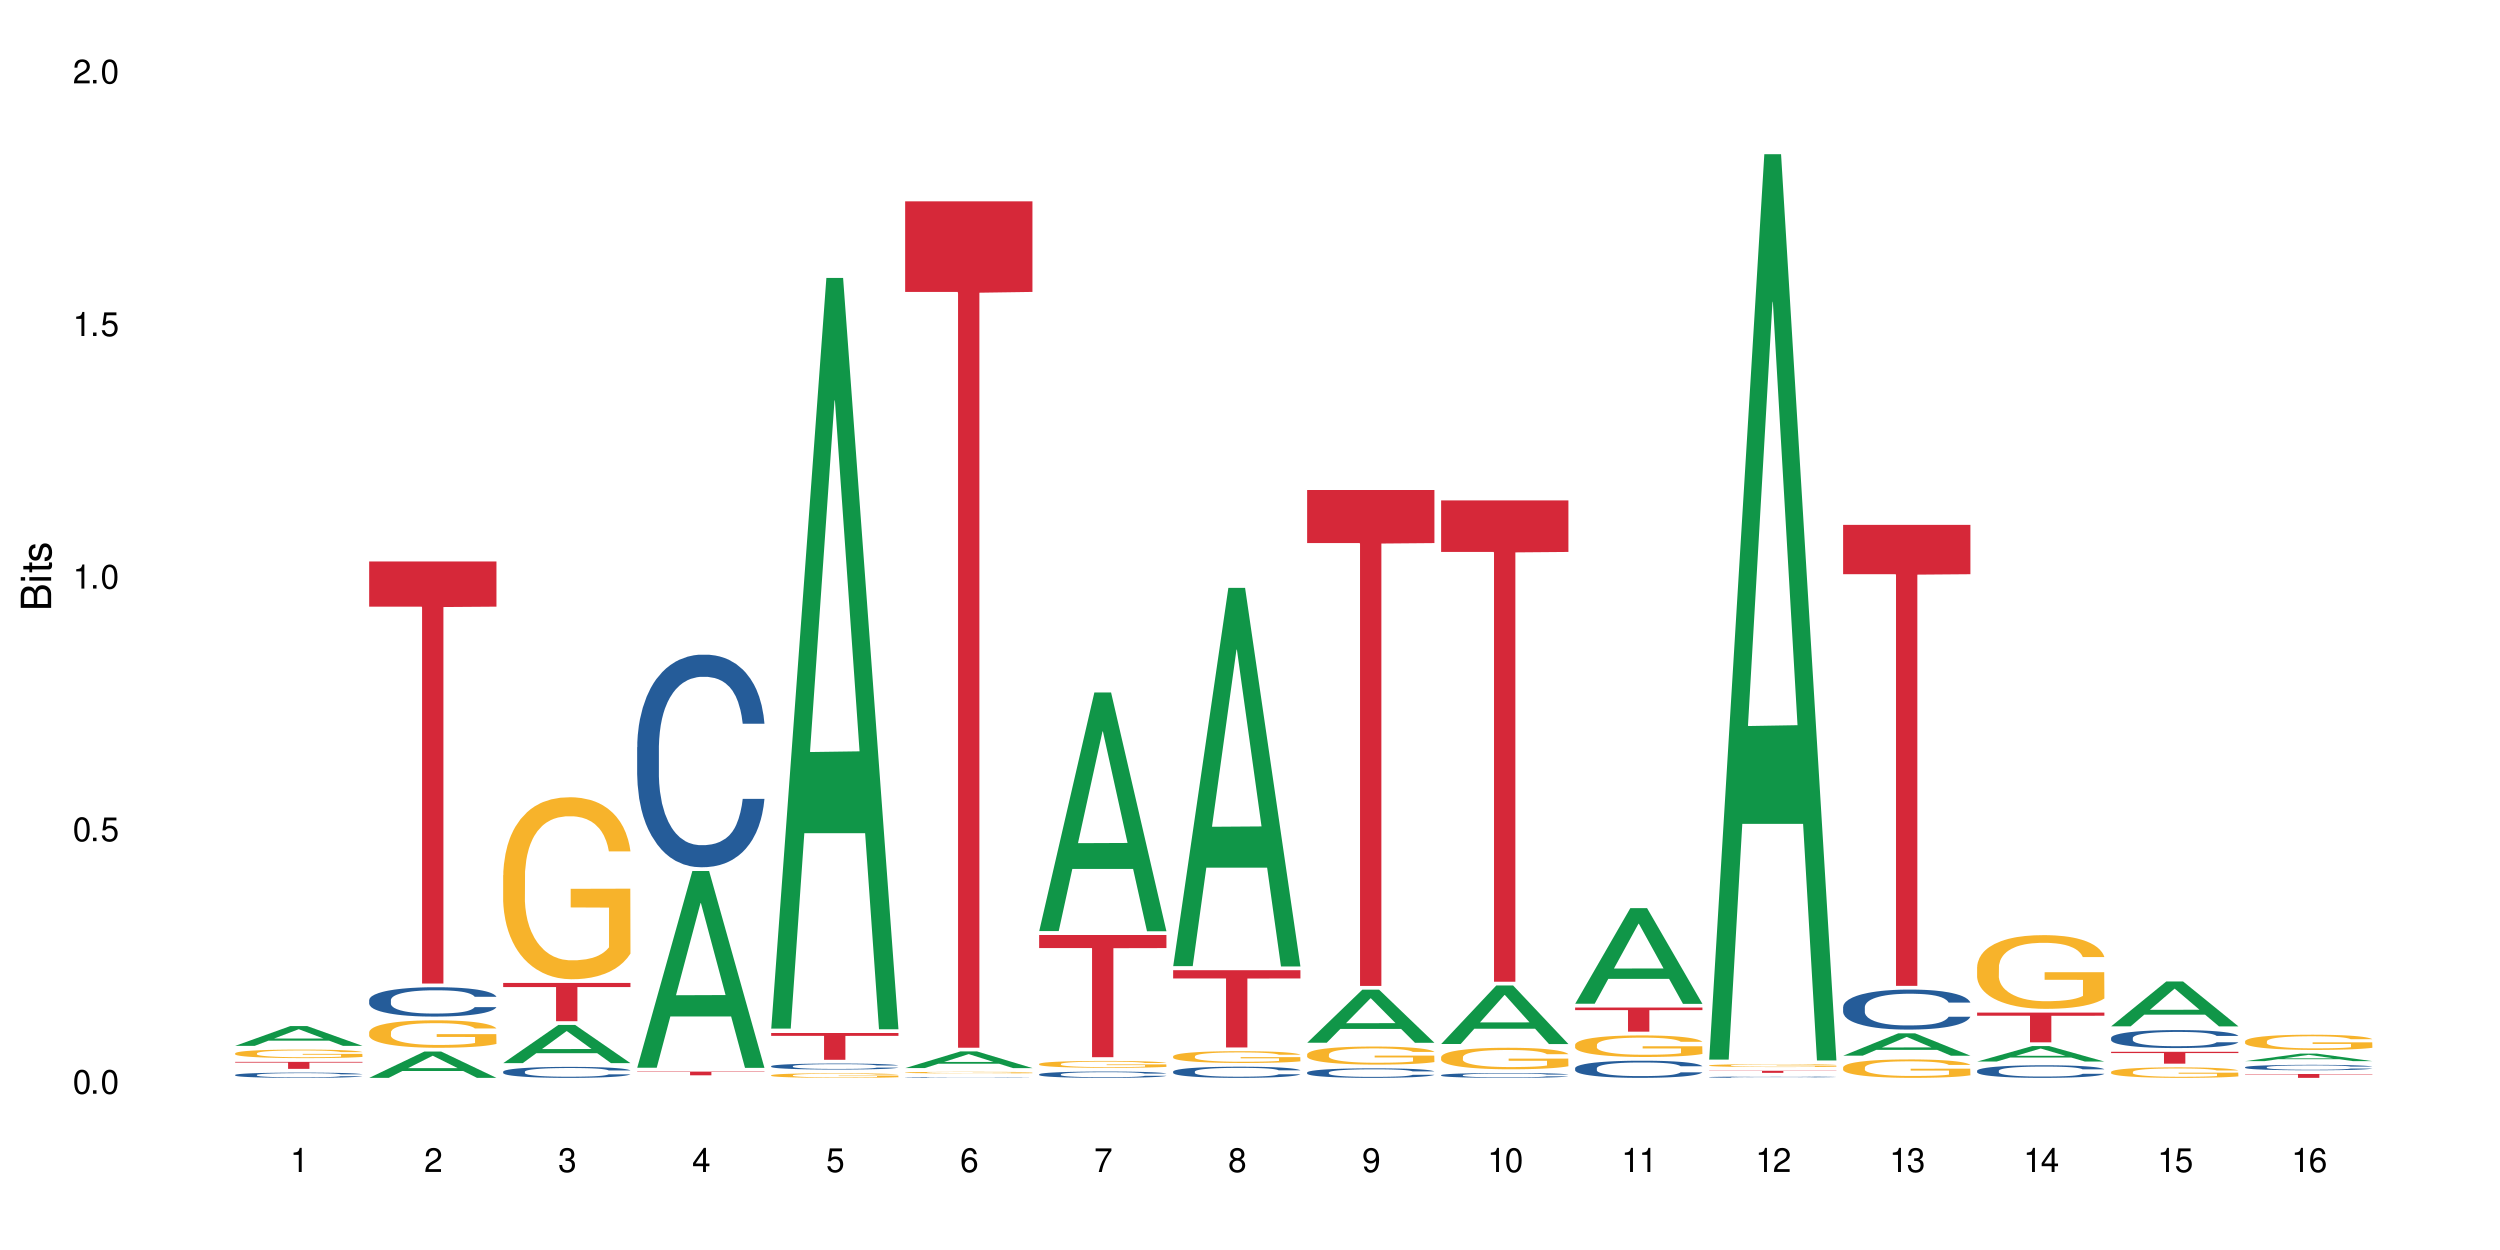 <?xml version="1.0" encoding="UTF-8"?>
<svg xmlns="http://www.w3.org/2000/svg" xmlns:xlink="http://www.w3.org/1999/xlink" width="720" height="360" viewBox="0 0 720 360">
<defs>
<g>
<g id="glyph-0-0">
</g>
<g id="glyph-0-1">
<path d="M 2.641 -6.938 C 2 -6.938 1.422 -6.656 1.078 -6.172 C 0.641 -5.562 0.406 -4.641 0.406 -3.359 C 0.406 -1.016 1.188 0.219 2.641 0.219 C 4.078 0.219 4.859 -1.016 4.859 -3.297 C 4.859 -4.641 4.656 -5.547 4.203 -6.172 C 3.844 -6.656 3.281 -6.938 2.641 -6.938 Z M 2.641 -6.188 C 3.547 -6.188 4 -5.25 4 -3.375 C 4 -1.406 3.562 -0.484 2.625 -0.484 C 1.734 -0.484 1.281 -1.438 1.281 -3.344 C 1.281 -5.25 1.734 -6.188 2.641 -6.188 Z M 2.641 -6.188 "/>
</g>
<g id="glyph-0-2">
<path d="M 1.828 -1 L 0.828 -1 L 0.828 0 L 1.828 0 Z M 1.828 -1 "/>
</g>
<g id="glyph-0-3">
<path d="M 4.562 -6.797 L 1.062 -6.797 L 0.547 -3.094 L 1.328 -3.094 C 1.719 -3.562 2.047 -3.734 2.578 -3.734 C 3.484 -3.734 4.062 -3.109 4.062 -2.094 C 4.062 -1.125 3.484 -0.531 2.578 -0.531 C 1.828 -0.531 1.375 -0.906 1.188 -1.672 L 0.328 -1.672 C 0.453 -1.109 0.547 -0.844 0.75 -0.594 C 1.125 -0.078 1.828 0.219 2.594 0.219 C 3.969 0.219 4.922 -0.781 4.922 -2.219 C 4.922 -3.562 4.031 -4.484 2.719 -4.484 C 2.25 -4.484 1.859 -4.359 1.469 -4.062 L 1.734 -5.969 L 4.562 -5.969 Z M 4.562 -6.797 "/>
</g>
<g id="glyph-0-4">
<path d="M 2.484 -4.938 L 2.484 0 L 3.328 0 L 3.328 -6.938 L 2.766 -6.938 C 2.469 -5.875 2.281 -5.734 0.984 -5.562 L 0.984 -4.938 Z M 2.484 -4.938 "/>
</g>
<g id="glyph-0-5">
<path d="M 4.859 -0.828 L 1.281 -0.828 C 1.359 -1.406 1.672 -1.781 2.5 -2.281 L 3.469 -2.828 C 4.406 -3.344 4.906 -4.062 4.906 -4.906 C 4.906 -5.484 4.672 -6.031 4.266 -6.406 C 3.859 -6.766 3.375 -6.938 2.719 -6.938 C 1.859 -6.938 1.219 -6.625 0.844 -6.031 C 0.609 -5.672 0.5 -5.234 0.484 -4.531 L 1.328 -4.531 C 1.359 -5.016 1.406 -5.281 1.531 -5.516 C 1.75 -5.938 2.188 -6.203 2.703 -6.203 C 3.469 -6.203 4.031 -5.641 4.031 -4.891 C 4.031 -4.344 3.719 -3.859 3.125 -3.516 L 2.234 -3 C 0.812 -2.172 0.406 -1.531 0.328 -0.016 L 4.859 -0.016 Z M 4.859 -0.828 "/>
</g>
<g id="glyph-0-6">
<path d="M 2.125 -3.188 L 2.578 -3.188 C 3.5 -3.188 3.984 -2.766 3.984 -1.922 C 3.984 -1.062 3.469 -0.531 2.594 -0.531 C 1.656 -0.531 1.203 -1 1.156 -2.016 L 0.312 -2.016 C 0.344 -1.453 0.438 -1.094 0.609 -0.781 C 0.953 -0.109 1.625 0.219 2.547 0.219 C 3.953 0.219 4.859 -0.625 4.859 -1.938 C 4.859 -2.828 4.516 -3.297 3.703 -3.594 C 4.344 -3.844 4.656 -4.328 4.656 -5.031 C 4.656 -6.219 3.875 -6.938 2.578 -6.938 C 1.203 -6.938 0.484 -6.172 0.453 -4.703 L 1.297 -4.703 C 1.312 -5.125 1.344 -5.359 1.453 -5.578 C 1.641 -5.969 2.062 -6.203 2.594 -6.203 C 3.344 -6.203 3.797 -5.75 3.797 -5 C 3.797 -4.516 3.609 -4.219 3.25 -4.047 C 3.016 -3.953 2.703 -3.922 2.125 -3.906 Z M 2.125 -3.188 "/>
</g>
<g id="glyph-0-7">
<path d="M 3.141 -1.672 L 3.141 0 L 3.984 0 L 3.984 -1.672 L 4.984 -1.672 L 4.984 -2.438 L 3.984 -2.438 L 3.984 -6.938 L 3.359 -6.938 L 0.266 -2.578 L 0.266 -1.672 Z M 3.141 -2.438 L 1 -2.438 L 3.141 -5.5 Z M 3.141 -2.438 "/>
</g>
<g id="glyph-0-8">
<path d="M 4.781 -5.125 C 4.609 -6.266 3.891 -6.938 2.844 -6.938 C 2.094 -6.938 1.422 -6.578 1.031 -5.953 C 0.594 -5.266 0.406 -4.422 0.406 -3.172 C 0.406 -2 0.578 -1.25 0.984 -0.641 C 1.359 -0.078 1.953 0.219 2.703 0.219 C 3.984 0.219 4.922 -0.75 4.922 -2.094 C 4.922 -3.375 4.062 -4.281 2.844 -4.281 C 2.172 -4.281 1.641 -4.031 1.281 -3.516 C 1.281 -5.234 1.828 -6.188 2.797 -6.188 C 3.391 -6.188 3.797 -5.797 3.938 -5.125 Z M 2.734 -3.531 C 3.547 -3.531 4.062 -2.953 4.062 -2.031 C 4.062 -1.156 3.484 -0.531 2.703 -0.531 C 1.922 -0.531 1.328 -1.188 1.328 -2.078 C 1.328 -2.938 1.906 -3.531 2.734 -3.531 Z M 2.734 -3.531 "/>
</g>
<g id="glyph-0-9">
<path d="M 4.984 -6.797 L 0.438 -6.797 L 0.438 -5.969 L 4.109 -5.969 C 2.5 -3.656 1.828 -2.234 1.328 0 L 2.219 0 C 2.594 -2.172 3.453 -4.047 4.984 -6.094 Z M 4.984 -6.797 "/>
</g>
<g id="glyph-0-10">
<path d="M 3.75 -3.656 C 4.469 -4.094 4.688 -4.438 4.688 -5.078 C 4.688 -6.172 3.844 -6.938 2.641 -6.938 C 1.438 -6.938 0.594 -6.172 0.594 -5.094 C 0.594 -4.438 0.812 -4.094 1.516 -3.656 C 0.734 -3.266 0.359 -2.703 0.359 -1.922 C 0.359 -0.656 1.281 0.219 2.641 0.219 C 3.984 0.219 4.922 -0.656 4.922 -1.922 C 4.922 -2.703 4.531 -3.266 3.75 -3.656 Z M 2.641 -6.188 C 3.359 -6.188 3.812 -5.75 3.812 -5.062 C 3.812 -4.406 3.344 -3.984 2.641 -3.984 C 1.922 -3.984 1.453 -4.406 1.453 -5.078 C 1.453 -5.75 1.922 -6.188 2.641 -6.188 Z M 2.641 -3.266 C 3.484 -3.266 4.062 -2.719 4.062 -1.906 C 4.062 -1.078 3.484 -0.531 2.625 -0.531 C 1.797 -0.531 1.219 -1.094 1.219 -1.906 C 1.219 -2.719 1.781 -3.266 2.641 -3.266 Z M 2.641 -3.266 "/>
</g>
<g id="glyph-0-11">
<path d="M 0.516 -1.578 C 0.672 -0.453 1.406 0.219 2.438 0.219 C 3.188 0.219 3.859 -0.141 4.266 -0.766 C 4.688 -1.453 4.891 -2.297 4.891 -3.547 C 4.891 -4.719 4.703 -5.453 4.312 -6.078 C 3.938 -6.641 3.344 -6.938 2.594 -6.938 C 1.297 -6.938 0.359 -5.969 0.359 -4.625 C 0.359 -3.344 1.234 -2.453 2.453 -2.453 C 3.094 -2.453 3.578 -2.672 4.016 -3.203 C 4 -1.484 3.469 -0.531 2.5 -0.531 C 1.906 -0.531 1.484 -0.906 1.359 -1.578 Z M 2.578 -6.203 C 3.375 -6.203 3.969 -5.531 3.969 -4.641 C 3.969 -3.797 3.391 -3.188 2.547 -3.188 C 1.734 -3.188 1.234 -3.766 1.234 -4.688 C 1.234 -5.562 1.797 -6.203 2.578 -6.203 Z M 2.578 -6.203 "/>
</g>
<g id="glyph-1-0">
</g>
<g id="glyph-1-1">
<path d="M 0 -0.953 L 0 -4.891 C 0 -5.719 -0.234 -6.344 -0.734 -6.797 C -1.188 -7.234 -1.812 -7.469 -2.5 -7.469 C -3.547 -7.469 -4.188 -7 -4.625 -5.875 C -4.984 -6.688 -5.625 -7.094 -6.531 -7.094 C -7.172 -7.094 -7.734 -6.859 -8.141 -6.391 C -8.562 -5.922 -8.75 -5.344 -8.75 -4.5 L -8.75 -0.953 Z M -4.984 -2.062 L -7.766 -2.062 L -7.766 -4.219 C -7.766 -4.844 -7.688 -5.203 -7.453 -5.5 C -7.219 -5.812 -6.859 -5.969 -6.375 -5.969 C -5.891 -5.969 -5.531 -5.812 -5.297 -5.5 C -5.062 -5.203 -4.984 -4.844 -4.984 -4.219 Z M -0.984 -2.062 L -4 -2.062 L -4 -4.781 C -4 -5.766 -3.438 -6.359 -2.484 -6.359 C -1.547 -6.359 -0.984 -5.766 -0.984 -4.781 Z M -0.984 -2.062 "/>
</g>
<g id="glyph-1-2">
<path d="M -6.281 -1.797 L -6.281 -0.797 L 0 -0.797 L 0 -1.797 Z M -8.75 -1.797 L -8.75 -0.797 L -7.484 -0.797 L -7.484 -1.797 Z M -8.75 -1.797 "/>
</g>
<g id="glyph-1-3">
<path d="M -6.281 -3.047 L -6.281 -2.016 L -8.016 -2.016 L -8.016 -1.016 L -6.281 -1.016 L -6.281 -0.172 L -5.469 -0.172 L -5.469 -1.016 L -0.719 -1.016 C -0.078 -1.016 0.281 -1.453 0.281 -2.234 C 0.281 -2.5 0.25 -2.719 0.188 -3.047 L -0.641 -3.047 C -0.609 -2.906 -0.594 -2.766 -0.594 -2.562 C -0.594 -2.141 -0.719 -2.016 -1.156 -2.016 L -5.469 -2.016 L -5.469 -3.047 Z M -6.281 -3.047 "/>
</g>
<g id="glyph-1-4">
<path d="M -4.531 -5.25 C -5.766 -5.25 -6.469 -4.422 -6.469 -2.969 C -6.469 -1.516 -5.719 -0.562 -4.547 -0.562 C -3.562 -0.562 -3.094 -1.062 -2.734 -2.562 L -2.516 -3.484 C -2.344 -4.188 -2.094 -4.469 -1.641 -4.469 C -1.047 -4.469 -0.641 -3.875 -0.641 -3 C -0.641 -2.453 -0.797 -2 -1.062 -1.75 C -1.25 -1.594 -1.422 -1.531 -1.875 -1.469 L -1.875 -0.406 C -0.422 -0.453 0.281 -1.266 0.281 -2.922 C 0.281 -4.5 -0.5 -5.516 -1.719 -5.516 C -2.656 -5.516 -3.172 -4.984 -3.469 -3.734 L -3.703 -2.766 C -3.891 -1.953 -4.156 -1.609 -4.594 -1.609 C -5.188 -1.609 -5.547 -2.125 -5.547 -2.938 C -5.547 -3.75 -5.203 -4.172 -4.531 -4.203 Z M -4.531 -5.25 "/>
</g>
</g>
</defs>
<rect x="-72" y="-36" width="864" height="432" fill="rgb(100%, 100%, 100%)" fill-opacity="1"/>
<path fill-rule="nonzero" fill="rgb(6.275%, 58.824%, 28.235%)" fill-opacity="1" d="M 67.73 301.203 L 67.77 301.195 L 83.633 295.5 L 88.449 295.5 L 104.391 301.207 L 98.789 301.207 L 94.797 299.719 L 77.289 299.719 L 73.371 301.203 L 67.73 301.203 L 78.973 299.102 L 93.191 299.098 L 86.102 296.434 L 86.023 296.43 L 85.945 296.445 L 78.934 299.098 L 78.973 299.102 Z M 67.73 301.203 "/>
<path fill-rule="nonzero" fill="rgb(14.51%, 36.078%, 60%)" fill-opacity="1" d="M 67.73 309.57 L 67.777 309.57 L 67.777 309.535 L 67.91 309.484 L 68.223 309.414 L 68.535 309.371 L 69.34 309.289 L 70.457 309.211 L 71.621 309.148 L 72.469 309.113 L 73.23 309.086 L 74.973 309.031 L 76.09 309.008 L 77.297 308.984 L 78.773 308.961 L 79.848 308.945 L 82.262 308.922 L 84.051 308.914 L 85.434 308.91 L 88.43 308.91 L 90.219 308.914 L 91.516 308.922 L 92.945 308.934 L 94.152 308.945 L 96.254 308.977 L 98.133 309.016 L 98.98 309.035 L 100.324 309.078 L 101.352 309.121 L 102.066 309.156 L 102.871 309.211 L 103.586 309.273 L 104.125 309.344 L 104.391 309.402 L 98.133 309.402 L 97.82 309.348 L 97.461 309.305 L 96.793 309.246 L 96.121 309.207 L 95.184 309.164 L 94.332 309.141 L 93.172 309.113 L 92.141 309.098 L 91.07 309.086 L 90.039 309.074 L 88.074 309.066 L 85.793 309.066 L 84.945 309.07 L 83.199 309.082 L 82.262 309.09 L 80.918 309.109 L 79.98 309.129 L 78.863 309.156 L 78.102 309.18 L 77.164 309.215 L 76.492 309.246 L 75.734 309.293 L 75.285 309.328 L 74.883 309.367 L 74.527 309.414 L 74.258 309.461 L 74.078 309.512 L 73.988 309.562 L 73.988 309.777 L 74.078 309.828 L 74.305 309.887 L 74.883 309.973 L 75.734 310.043 L 76.719 310.102 L 77.656 310.145 L 78.191 310.164 L 78.906 310.188 L 80.027 310.215 L 81.637 310.242 L 82.574 310.254 L 84.004 310.266 L 85.48 310.27 L 87.449 310.27 L 89.191 310.266 L 90.352 310.258 L 91.559 310.246 L 93.215 310.223 L 94.242 310.199 L 95.137 310.176 L 95.809 310.148 L 96.254 310.125 L 96.926 310.082 L 97.461 310.035 L 97.863 309.988 L 98.133 309.938 L 104.391 309.938 L 104.125 309.996 L 103.723 310.051 L 103.32 310.09 L 102.691 310.137 L 101.977 310.18 L 100.949 310.23 L 100.102 310.262 L 98.98 310.297 L 97.953 310.324 L 96.836 310.348 L 95.184 310.375 L 94.109 310.387 L 92.945 310.398 L 91.559 310.41 L 89.816 310.422 L 87.938 310.426 L 86.195 310.43 L 84.316 310.426 L 82.934 310.418 L 81.098 310.406 L 78.82 310.383 L 77.164 310.355 L 75.867 310.328 L 74.75 310.301 L 73.5 310.266 L 71.891 310.203 L 70.906 310.156 L 70.234 310.117 L 69.473 310.062 L 68.938 310.016 L 68.312 309.938 L 67.863 309.84 L 67.73 309.762 Z M 67.73 309.57 "/>
<path fill-rule="nonzero" fill="rgb(96.863%, 70.196%, 16.863%)" fill-opacity="1" d="M 67.73 303.332 L 67.777 303.328 L 67.777 303.285 L 67.953 303.184 L 68.402 303.043 L 68.984 302.93 L 69.609 302.84 L 70.012 302.793 L 70.684 302.723 L 71.262 302.676 L 72.738 302.574 L 74.617 302.48 L 75.645 302.438 L 76.809 302.398 L 78.461 302.355 L 79.223 302.34 L 81.547 302.305 L 84.184 302.281 L 87.09 302.277 L 88.43 302.277 L 90.266 302.289 L 92.77 302.312 L 94.199 302.336 L 95.316 302.355 L 96.477 302.387 L 97.91 302.43 L 99.25 302.484 L 100.324 302.539 L 101.395 302.605 L 102.289 302.68 L 103.051 302.758 L 103.723 302.852 L 104.125 302.93 L 104.391 303.012 L 98.176 303.012 L 97.82 302.93 L 97.418 302.871 L 96.746 302.797 L 96.074 302.742 L 95.406 302.699 L 94.152 302.641 L 93.082 302.605 L 91.738 302.574 L 90.441 302.555 L 88.969 302.539 L 88.074 302.535 L 85.703 302.535 L 83.559 302.551 L 82.305 302.57 L 81.41 302.586 L 80.16 302.621 L 79.398 302.648 L 78.953 302.664 L 77.613 302.734 L 76.719 302.797 L 76.227 302.84 L 75.602 302.91 L 75.152 302.969 L 74.66 303.059 L 74.391 303.125 L 74.035 303.281 L 73.988 303.684 L 74.125 303.77 L 74.391 303.863 L 74.75 303.945 L 75.285 304.027 L 75.824 304.094 L 76.762 304.184 L 77.566 304.242 L 78.191 304.277 L 79.398 304.34 L 79.891 304.359 L 81.055 304.402 L 82.262 304.434 L 83.738 304.461 L 84.855 304.473 L 86.641 304.484 L 88.922 304.484 L 91.605 304.469 L 93.305 304.453 L 94.465 304.434 L 95.227 304.418 L 96.164 304.395 L 96.836 304.371 L 97.461 304.348 L 98.223 304.309 L 98.223 303.77 L 87.18 303.77 L 87.18 303.516 L 104.348 303.516 L 104.391 304.395 L 103.453 304.453 L 102.289 304.512 L 101.172 304.559 L 100.012 304.598 L 98.355 304.641 L 97.016 304.668 L 94.957 304.699 L 93.082 304.719 L 91.113 304.73 L 89.371 304.738 L 87.312 304.742 L 85.48 304.734 L 83.512 304.723 L 81.949 304.703 L 80.516 304.684 L 79.086 304.652 L 77.297 304.605 L 76.137 304.566 L 74.93 304.52 L 73.723 304.465 L 72.648 304.402 L 71.934 304.355 L 71.219 304.301 L 70.457 304.234 L 69.742 304.156 L 69.207 304.086 L 68.715 304.008 L 68.355 303.934 L 68 303.832 L 67.82 303.754 L 67.73 303.684 Z M 67.73 303.332 "/>
<path fill-rule="nonzero" fill="rgb(83.922%, 15.686%, 22.353%)" fill-opacity="1" d="M 67.73 305.809 L 104.391 305.809 L 104.391 306.027 L 89.113 306.027 L 89.113 307.84 L 82.965 307.84 L 82.965 306.031 L 82.875 306.027 L 67.73 306.027 Z M 67.73 305.809 "/>
<path fill-rule="nonzero" fill="rgb(6.275%, 58.824%, 28.235%)" fill-opacity="1" d="M 106.32 310.422 L 106.359 310.414 L 122.223 302.836 L 127.039 302.836 L 142.98 310.43 L 137.383 310.43 L 133.387 308.445 L 115.879 308.445 L 111.961 310.422 L 106.32 310.422 L 117.562 307.625 L 131.781 307.617 L 124.691 304.074 L 124.613 304.07 L 124.535 304.09 L 117.523 307.617 L 117.562 307.625 Z M 106.32 310.422 "/>
<path fill-rule="nonzero" fill="rgb(14.51%, 36.078%, 60%)" fill-opacity="1" d="M 106.32 288.004 L 106.367 287.996 L 106.367 287.812 L 106.5 287.516 L 106.812 287.145 L 107.125 286.891 L 107.93 286.434 L 109.047 285.996 L 110.211 285.656 L 111.059 285.453 L 111.82 285.301 L 113.562 285.012 L 114.684 284.867 L 115.891 284.734 L 117.363 284.605 L 118.438 284.527 L 120.852 284.402 L 122.641 284.348 L 124.027 284.324 L 127.02 284.324 L 128.809 284.355 L 130.105 284.395 L 131.535 284.457 L 132.742 284.527 L 134.844 284.695 L 136.723 284.914 L 137.574 285.035 L 138.914 285.277 L 139.941 285.508 L 140.656 285.711 L 141.461 285.996 L 142.176 286.344 L 142.715 286.738 L 142.98 287.07 L 136.723 287.07 L 136.41 286.762 L 136.051 286.52 L 135.383 286.203 L 134.711 285.98 L 133.773 285.754 L 132.922 285.609 L 131.762 285.461 L 130.73 285.367 L 129.66 285.301 L 128.629 285.254 L 126.664 285.207 L 124.383 285.207 L 123.535 285.223 L 121.789 285.285 L 120.852 285.34 L 119.512 285.445 L 118.57 285.547 L 117.453 285.703 L 116.695 285.832 L 115.754 286.035 L 115.086 286.211 L 114.324 286.465 L 113.879 286.66 L 113.473 286.875 L 113.117 287.129 L 112.848 287.402 L 112.668 287.688 L 112.582 287.965 L 112.582 289.164 L 112.668 289.441 L 112.895 289.766 L 113.473 290.238 L 114.324 290.648 L 115.309 290.973 L 116.246 291.203 L 116.781 291.312 L 117.5 291.434 L 118.617 291.59 L 120.227 291.742 L 121.164 291.805 L 122.594 291.867 L 124.07 291.898 L 126.039 291.898 L 127.781 291.867 L 128.945 291.828 L 130.152 291.766 L 131.805 291.637 L 132.832 291.512 L 133.727 291.363 L 134.398 291.219 L 134.844 291.094 L 135.516 290.855 L 136.051 290.594 L 136.453 290.32 L 136.723 290.059 L 142.98 290.059 L 142.715 290.367 L 142.312 290.668 L 141.91 290.895 L 141.281 291.164 L 140.566 291.402 L 139.539 291.676 L 138.691 291.852 L 137.574 292.047 L 136.543 292.191 L 135.426 292.324 L 133.773 292.477 L 132.699 292.555 L 131.535 292.625 L 130.152 292.688 L 128.406 292.742 L 126.531 292.77 L 124.785 292.777 L 122.906 292.762 L 121.523 292.734 L 119.688 292.664 L 117.41 292.523 L 115.754 292.379 L 114.457 292.23 L 113.34 292.074 L 112.09 291.867 L 110.48 291.527 L 109.496 291.266 L 108.824 291.047 L 108.066 290.746 L 107.527 290.477 L 106.902 290.043 L 106.457 289.496 L 106.32 289.07 Z M 106.32 288.004 "/>
<path fill-rule="nonzero" fill="rgb(96.863%, 70.196%, 16.863%)" fill-opacity="1" d="M 106.32 297.238 L 106.367 297.23 L 106.367 297.086 L 106.543 296.762 L 106.992 296.312 L 107.574 295.945 L 108.199 295.656 L 108.602 295.504 L 109.273 295.285 L 109.852 295.129 L 111.328 294.801 L 113.207 294.5 L 114.234 294.367 L 115.398 294.246 L 117.051 294.109 L 117.812 294.059 L 120.137 293.941 L 122.773 293.871 L 125.68 293.848 L 127.02 293.855 L 128.855 293.883 L 131.359 293.965 L 132.789 294.035 L 133.906 294.109 L 135.07 294.203 L 136.5 294.348 L 137.84 294.52 L 138.914 294.695 L 139.988 294.91 L 140.879 295.141 L 141.641 295.395 L 142.312 295.699 L 142.715 295.953 L 142.98 296.207 L 136.77 296.207 L 136.41 295.953 L 136.008 295.758 L 135.336 295.52 L 134.668 295.344 L 133.996 295.207 L 132.742 295.02 L 131.672 294.902 L 130.328 294.801 L 129.031 294.738 L 127.559 294.695 L 126.664 294.68 L 124.293 294.68 L 122.148 294.73 L 120.895 294.789 L 120.004 294.844 L 118.75 294.953 L 117.988 295.039 L 117.543 295.098 L 116.203 295.324 L 115.309 295.523 L 114.816 295.664 L 114.191 295.879 L 113.742 296.074 L 113.25 296.363 L 112.984 296.582 L 112.625 297.074 L 112.582 298.375 L 112.715 298.648 L 112.984 298.945 L 113.34 299.207 L 113.879 299.48 L 114.414 299.691 L 115.352 299.973 L 116.156 300.16 L 116.781 300.285 L 117.988 300.48 L 118.48 300.543 L 119.645 300.676 L 120.852 300.777 L 122.328 300.863 L 123.445 300.906 L 125.234 300.941 L 127.512 300.941 L 130.195 300.898 L 131.895 300.84 L 133.059 300.781 L 133.816 300.734 L 134.754 300.652 L 135.426 300.582 L 136.051 300.5 L 136.812 300.379 L 136.812 298.648 L 125.77 298.641 L 125.77 297.832 L 142.938 297.824 L 142.98 300.652 L 142.043 300.848 L 140.879 301.035 L 139.762 301.18 L 138.602 301.305 L 136.945 301.441 L 135.605 301.527 L 133.547 301.629 L 131.672 301.695 L 129.703 301.738 L 127.961 301.758 L 125.902 301.766 L 124.07 301.754 L 122.102 301.707 L 120.539 301.652 L 119.109 301.578 L 117.676 301.484 L 115.891 301.332 L 114.727 301.211 L 113.52 301.059 L 112.312 300.879 L 111.238 300.684 L 110.523 300.531 L 109.809 300.355 L 109.047 300.141 L 108.332 299.895 L 107.797 299.668 L 107.305 299.418 L 106.945 299.176 L 106.59 298.852 L 106.41 298.59 L 106.32 298.367 Z M 106.32 297.238 "/>
<path fill-rule="nonzero" fill="rgb(83.922%, 15.686%, 22.353%)" fill-opacity="1" d="M 106.32 161.703 L 142.98 161.703 L 142.98 174.715 L 127.703 174.828 L 127.703 283.258 L 121.555 283.258 L 121.555 174.941 L 121.465 174.715 L 106.32 174.715 Z M 106.32 161.703 "/>
<path fill-rule="nonzero" fill="rgb(6.275%, 58.824%, 28.235%)" fill-opacity="1" d="M 144.91 306.184 L 144.949 306.172 L 160.812 295.176 L 165.633 295.176 L 181.574 306.191 L 175.973 306.191 L 171.977 303.316 L 154.469 303.316 L 150.551 306.184 L 144.91 306.184 L 156.152 302.129 L 170.371 302.117 L 163.281 296.977 L 163.203 296.965 L 163.125 296.996 L 156.113 302.117 L 156.152 302.129 Z M 144.91 306.184 "/>
<path fill-rule="nonzero" fill="rgb(14.51%, 36.078%, 60%)" fill-opacity="1" d="M 144.91 308.641 L 144.957 308.637 L 144.957 308.566 L 145.09 308.457 L 145.402 308.316 L 145.715 308.223 L 146.52 308.051 L 147.641 307.887 L 148.801 307.758 L 149.652 307.684 L 150.41 307.625 L 152.156 307.52 L 153.273 307.465 L 154.48 307.414 L 155.953 307.363 L 157.027 307.336 L 159.441 307.289 L 161.23 307.27 L 162.617 307.262 L 165.613 307.262 L 167.398 307.273 L 168.695 307.285 L 170.129 307.309 L 171.336 307.336 L 173.434 307.398 L 175.312 307.48 L 176.164 307.527 L 177.504 307.617 L 178.531 307.703 L 179.246 307.777 L 180.051 307.887 L 180.77 308.016 L 181.305 308.164 L 181.574 308.289 L 175.312 308.289 L 175 308.172 L 174.645 308.082 L 173.973 307.965 L 173.301 307.879 L 172.363 307.797 L 171.512 307.742 L 170.352 307.688 L 169.324 307.652 L 168.25 307.625 L 167.223 307.609 L 165.254 307.59 L 162.973 307.59 L 162.125 307.598 L 160.379 307.621 L 159.441 307.641 L 158.102 307.68 L 157.16 307.719 L 156.043 307.777 L 155.285 307.824 L 154.344 307.902 L 153.676 307.969 L 152.914 308.062 L 152.469 308.137 L 152.066 308.215 L 151.707 308.312 L 151.438 308.414 L 151.262 308.52 L 151.172 308.625 L 151.172 309.074 L 151.262 309.176 L 151.484 309.297 L 152.066 309.477 L 152.914 309.629 L 153.898 309.75 L 154.836 309.836 L 155.375 309.879 L 156.09 309.926 L 157.207 309.98 L 158.816 310.039 L 159.754 310.062 L 161.184 310.086 L 162.66 310.098 L 164.629 310.098 L 166.371 310.086 L 167.535 310.07 L 168.742 310.047 L 170.395 310 L 171.422 309.953 L 172.316 309.898 L 172.988 309.844 L 173.434 309.797 L 174.105 309.707 L 174.645 309.609 L 175.047 309.508 L 175.312 309.41 L 181.574 309.41 L 181.305 309.523 L 180.902 309.637 L 180.5 309.723 L 179.875 309.824 L 179.156 309.914 L 178.129 310.016 L 177.281 310.082 L 176.164 310.152 L 175.133 310.207 L 174.016 310.258 L 172.363 310.316 L 171.289 310.344 L 170.129 310.371 L 168.742 310.395 L 166.996 310.414 L 165.121 310.426 L 163.375 310.43 L 161.5 310.422 L 160.113 310.41 L 158.281 310.383 L 156 310.332 L 154.344 310.277 L 153.047 310.223 L 151.93 310.164 L 150.68 310.086 L 149.07 309.957 L 148.086 309.859 L 147.414 309.781 L 146.656 309.668 L 146.117 309.566 L 145.492 309.402 L 145.047 309.199 L 144.91 309.039 Z M 144.91 308.641 "/>
<path fill-rule="nonzero" fill="rgb(96.863%, 70.196%, 16.863%)" fill-opacity="1" d="M 144.91 252.055 L 144.957 252.008 L 144.957 251.047 L 145.137 248.895 L 145.582 245.926 L 146.164 243.484 L 146.789 241.57 L 147.191 240.562 L 147.863 239.129 L 148.445 238.074 L 149.918 235.922 L 151.797 233.91 L 152.824 233.047 L 153.988 232.234 L 155.641 231.324 L 156.402 230.988 L 158.727 230.223 L 161.363 229.746 L 164.27 229.602 L 165.613 229.648 L 167.445 229.84 L 169.949 230.367 L 171.379 230.844 L 172.496 231.324 L 173.66 231.945 L 175.09 232.902 L 176.43 234.055 L 177.504 235.203 L 178.578 236.637 L 179.473 238.172 L 180.23 239.848 L 180.902 241.855 L 181.305 243.531 L 181.574 245.207 L 175.359 245.207 L 175 243.531 L 174.598 242.238 L 173.926 240.66 L 173.258 239.512 L 172.586 238.602 L 171.336 237.355 L 170.262 236.59 L 168.922 235.922 L 167.625 235.488 L 166.148 235.203 L 165.254 235.105 L 162.883 235.105 L 160.738 235.441 L 159.488 235.824 L 158.594 236.207 L 157.34 236.926 L 156.582 237.5 L 156.133 237.883 L 154.793 239.367 L 153.898 240.707 L 153.406 241.617 L 152.781 243.055 L 152.332 244.348 L 151.84 246.262 L 151.574 247.699 L 151.215 250.953 L 151.172 259.57 L 151.305 261.391 L 151.574 263.352 L 151.93 265.074 L 152.469 266.895 L 153.004 268.285 L 153.941 270.152 L 154.746 271.395 L 155.375 272.211 L 156.582 273.5 L 157.07 273.934 L 158.234 274.793 L 159.441 275.465 L 160.918 276.039 L 162.035 276.328 L 163.824 276.566 L 166.102 276.566 L 168.785 276.277 L 170.484 275.895 L 171.648 275.512 L 172.406 275.176 L 173.348 274.652 L 174.016 274.172 L 174.645 273.645 L 175.402 272.832 L 175.402 261.391 L 164.359 261.34 L 164.359 255.98 L 181.527 255.934 L 181.574 274.652 L 180.633 275.941 L 179.473 277.188 L 178.352 278.145 L 177.191 278.961 L 175.535 279.867 L 174.195 280.445 L 172.141 281.113 L 170.262 281.543 L 168.293 281.832 L 166.551 281.977 L 164.492 282.023 L 162.66 281.926 L 160.695 281.641 L 159.129 281.258 L 157.699 280.777 L 156.266 280.156 L 154.48 279.152 L 153.316 278.336 L 152.109 277.332 L 150.902 276.137 L 149.828 274.844 L 149.113 273.836 L 148.398 272.688 L 147.641 271.25 L 146.922 269.625 L 146.387 268.141 L 145.895 266.465 L 145.539 264.883 L 145.18 262.73 L 145 261.008 L 144.91 259.523 Z M 144.91 252.055 "/>
<path fill-rule="nonzero" fill="rgb(83.922%, 15.686%, 22.353%)" fill-opacity="1" d="M 144.91 283.09 L 181.574 283.09 L 181.574 284.27 L 166.293 284.281 L 166.293 294.109 L 160.145 294.109 L 160.145 284.293 L 160.059 284.27 L 144.91 284.27 Z M 144.91 283.09 "/>
<path fill-rule="nonzero" fill="rgb(6.275%, 58.824%, 28.235%)" fill-opacity="1" d="M 183.5 307.5 L 183.543 307.445 L 199.402 250.848 L 204.223 250.848 L 220.164 307.551 L 214.562 307.551 L 210.566 292.75 L 193.059 292.75 L 189.141 307.5 L 183.5 307.5 L 194.742 286.629 L 208.961 286.574 L 201.871 260.113 L 201.793 260.059 L 201.715 260.219 L 194.703 286.574 L 194.742 286.629 Z M 183.5 307.5 "/>
<path fill-rule="nonzero" fill="rgb(14.51%, 36.078%, 60%)" fill-opacity="1" d="M 183.5 215.195 L 183.547 215.141 L 183.547 213.797 L 183.68 211.672 L 183.992 208.984 L 184.309 207.137 L 185.113 203.836 L 186.23 200.648 L 187.391 198.184 L 188.242 196.73 L 189 195.609 L 190.746 193.539 L 191.863 192.477 L 193.07 191.527 L 194.543 190.574 L 195.617 190.016 L 198.031 189.121 L 199.82 188.727 L 201.207 188.559 L 204.203 188.559 L 205.988 188.785 L 207.285 189.062 L 208.719 189.512 L 209.926 190.016 L 212.027 191.246 L 213.902 192.812 L 214.754 193.707 L 216.094 195.441 L 217.121 197.121 L 217.84 198.578 L 218.645 200.648 L 219.359 203.164 L 219.895 206.02 L 220.164 208.426 L 213.902 208.426 L 213.59 206.188 L 213.234 204.453 L 212.562 202.156 L 211.891 200.535 L 210.953 198.914 L 210.102 197.848 L 208.941 196.785 L 207.914 196.113 L 206.84 195.609 L 205.812 195.273 L 203.844 194.938 L 201.562 194.938 L 200.715 195.051 L 198.973 195.5 L 198.031 195.891 L 196.691 196.672 L 195.754 197.402 L 194.633 198.52 L 193.875 199.473 L 192.934 200.926 L 192.266 202.215 L 191.504 204.059 L 191.059 205.461 L 190.656 207.027 L 190.297 208.871 L 190.031 210.832 L 189.852 212.902 L 189.762 214.918 L 189.762 223.59 L 189.852 225.605 L 190.074 227.953 L 190.656 231.367 L 191.504 234.336 L 192.488 236.684 L 193.426 238.363 L 193.965 239.148 L 194.68 240.043 L 195.797 241.16 L 197.406 242.281 L 198.344 242.727 L 199.777 243.176 L 201.25 243.398 L 203.219 243.398 L 204.961 243.176 L 206.125 242.895 L 207.332 242.449 L 208.984 241.496 L 210.016 240.602 L 210.906 239.539 L 211.578 238.477 L 212.027 237.578 L 212.695 235.844 L 213.234 233.941 L 213.637 231.984 L 213.902 230.082 L 220.164 230.082 L 219.895 232.32 L 219.492 234.504 L 219.09 236.125 L 218.465 238.082 L 217.75 239.82 L 216.719 241.777 L 215.871 243.062 L 214.754 244.465 L 213.727 245.527 L 212.605 246.477 L 210.953 247.598 L 209.879 248.156 L 208.719 248.66 L 207.332 249.109 L 205.586 249.5 L 203.711 249.723 L 201.965 249.777 L 200.09 249.668 L 198.703 249.445 L 196.871 248.941 L 194.59 247.934 L 192.934 246.871 L 191.641 245.805 L 190.52 244.688 L 189.27 243.176 L 187.66 240.715 L 186.676 238.812 L 186.004 237.246 L 185.246 235.062 L 184.711 233.102 L 184.082 229.969 L 183.637 225.996 L 183.5 222.918 Z M 183.5 215.195 "/>
<path fill-rule="nonzero" fill="rgb(83.922%, 15.686%, 22.353%)" fill-opacity="1" d="M 183.5 308.621 L 220.164 308.621 L 220.164 308.734 L 204.883 308.734 L 204.883 309.688 L 198.738 309.688 L 198.738 308.734 L 183.5 308.734 Z M 183.5 308.621 "/>
<path fill-rule="nonzero" fill="rgb(6.275%, 58.824%, 28.235%)" fill-opacity="1" d="M 222.094 296.234 L 222.133 296.031 L 237.996 80.047 L 242.812 80.047 L 258.754 296.438 L 253.152 296.438 L 249.156 239.953 L 231.648 239.953 L 227.73 296.234 L 222.094 296.234 L 233.332 216.586 L 247.551 216.383 L 240.461 115.398 L 240.383 115.195 L 240.305 115.805 L 233.293 216.383 L 233.332 216.586 Z M 222.094 296.234 "/>
<path fill-rule="nonzero" fill="rgb(14.51%, 36.078%, 60%)" fill-opacity="1" d="M 222.094 307.051 L 222.137 307.051 L 222.137 307.012 L 222.27 306.953 L 222.586 306.875 L 222.898 306.824 L 223.703 306.73 L 224.82 306.641 L 225.98 306.57 L 226.832 306.531 L 227.59 306.5 L 229.336 306.441 L 230.453 306.41 L 231.66 306.383 L 233.137 306.355 L 234.207 306.34 L 236.621 306.316 L 238.41 306.305 L 239.797 306.301 L 242.793 306.301 L 244.582 306.305 L 245.879 306.312 L 247.309 306.328 L 248.516 306.34 L 250.617 306.375 L 252.492 306.418 L 253.344 306.445 L 254.684 306.496 L 255.715 306.543 L 256.43 306.582 L 257.234 306.641 L 257.949 306.711 L 258.484 306.793 L 258.754 306.859 L 252.492 306.859 L 252.18 306.797 L 251.824 306.75 L 251.152 306.684 L 250.48 306.637 L 249.543 306.594 L 248.695 306.562 L 247.531 306.531 L 246.504 306.512 L 245.43 306.5 L 244.402 306.488 L 242.434 306.48 L 240.156 306.48 L 239.305 306.484 L 237.562 306.496 L 236.621 306.508 L 235.281 306.527 L 234.344 306.551 L 233.227 306.582 L 232.465 306.609 L 231.527 306.648 L 230.855 306.684 L 230.094 306.738 L 229.648 306.777 L 229.246 306.82 L 228.887 306.875 L 228.621 306.93 L 228.441 306.988 L 228.352 307.043 L 228.352 307.289 L 228.441 307.348 L 228.664 307.414 L 229.246 307.508 L 230.094 307.594 L 231.078 307.66 L 232.016 307.707 L 232.555 307.73 L 233.27 307.754 L 234.387 307.785 L 235.996 307.816 L 236.934 307.832 L 238.367 307.844 L 239.84 307.848 L 241.809 307.848 L 243.551 307.844 L 244.715 307.836 L 245.922 307.824 L 247.574 307.797 L 248.605 307.77 L 249.5 307.738 L 250.168 307.711 L 250.617 307.684 L 251.285 307.637 L 251.824 307.582 L 252.227 307.527 L 252.492 307.473 L 258.754 307.473 L 258.484 307.535 L 258.082 307.598 L 257.68 307.645 L 257.055 307.699 L 256.34 307.75 L 255.309 307.805 L 254.461 307.84 L 253.344 307.879 L 252.316 307.91 L 251.199 307.938 L 249.543 307.969 L 248.469 307.984 L 247.309 307.996 L 245.922 308.012 L 244.18 308.023 L 242.301 308.027 L 240.559 308.031 L 238.68 308.027 L 237.293 308.02 L 235.461 308.004 L 233.18 307.977 L 231.527 307.949 L 230.23 307.918 L 229.113 307.887 L 227.859 307.844 L 226.25 307.773 L 225.266 307.719 L 224.598 307.676 L 223.836 307.613 L 223.301 307.559 L 222.672 307.469 L 222.227 307.359 L 222.094 307.27 Z M 222.094 307.051 "/>
<path fill-rule="nonzero" fill="rgb(96.863%, 70.196%, 16.863%)" fill-opacity="1" d="M 222.094 309.668 L 222.137 309.668 L 222.137 309.641 L 222.316 309.586 L 222.762 309.512 L 223.344 309.449 L 223.969 309.402 L 224.371 309.375 L 225.043 309.34 L 225.625 309.312 L 227.098 309.258 L 228.977 309.207 L 230.004 309.184 L 231.168 309.164 L 232.82 309.141 L 233.582 309.133 L 235.906 309.113 L 238.543 309.102 L 241.449 309.098 L 242.793 309.098 L 244.625 309.105 L 247.129 309.117 L 248.559 309.129 L 249.676 309.141 L 250.84 309.156 L 252.27 309.184 L 253.613 309.211 L 254.684 309.238 L 255.758 309.277 L 256.652 309.316 L 257.41 309.359 L 258.082 309.41 L 258.484 309.453 L 258.754 309.492 L 252.539 309.492 L 252.18 309.453 L 251.777 309.418 L 251.109 309.379 L 250.438 309.348 L 249.766 309.328 L 248.516 309.293 L 247.441 309.273 L 246.102 309.258 L 244.805 309.246 L 243.328 309.238 L 240.066 309.238 L 237.918 309.246 L 236.668 309.254 L 235.773 309.266 L 234.52 309.285 L 233.762 309.297 L 233.312 309.309 L 231.973 309.344 L 231.078 309.379 L 230.586 309.402 L 229.961 309.438 L 229.516 309.473 L 229.023 309.52 L 228.754 309.559 L 228.395 309.641 L 228.352 309.859 L 228.484 309.906 L 228.754 309.953 L 229.113 309.996 L 229.648 310.043 L 230.184 310.078 L 231.125 310.125 L 231.93 310.16 L 232.555 310.18 L 233.762 310.211 L 234.254 310.223 L 235.414 310.246 L 236.621 310.262 L 238.098 310.277 L 239.215 310.285 L 241.004 310.289 L 243.285 310.289 L 245.965 310.281 L 247.664 310.273 L 248.828 310.262 L 249.586 310.254 L 250.527 310.242 L 251.199 310.23 L 251.824 310.215 L 252.582 310.195 L 252.582 309.906 L 241.539 309.902 L 241.539 309.766 L 258.707 309.766 L 258.754 310.242 L 257.812 310.273 L 256.652 310.305 L 255.535 310.328 L 254.371 310.352 L 252.719 310.375 L 251.375 310.387 L 249.32 310.406 L 247.441 310.414 L 245.477 310.422 L 243.73 310.426 L 241.676 310.43 L 239.84 310.426 L 237.875 310.418 L 236.309 310.41 L 233.449 310.379 L 231.66 310.355 L 230.496 310.336 L 229.289 310.309 L 228.082 310.277 L 227.012 310.246 L 226.293 310.219 L 225.578 310.191 L 224.82 310.156 L 224.105 310.113 L 223.566 310.074 L 223.074 310.035 L 222.719 309.992 L 222.359 309.938 L 222.184 309.895 L 222.094 309.855 Z M 222.094 309.668 "/>
<path fill-rule="nonzero" fill="rgb(83.922%, 15.686%, 22.353%)" fill-opacity="1" d="M 222.094 297.504 L 258.754 297.504 L 258.754 298.332 L 243.473 298.34 L 243.473 305.23 L 237.328 305.23 L 237.328 298.348 L 237.238 298.332 L 222.094 298.332 Z M 222.094 297.504 "/>
<path fill-rule="nonzero" fill="rgb(6.275%, 58.824%, 28.235%)" fill-opacity="1" d="M 260.684 307.609 L 260.723 307.605 L 276.586 302.812 L 281.402 302.812 L 297.344 307.613 L 291.742 307.613 L 287.746 306.363 L 270.238 306.363 L 266.324 307.609 L 260.684 307.609 L 271.922 305.844 L 286.141 305.84 L 279.051 303.598 L 278.973 303.594 L 278.895 303.605 L 271.883 305.84 L 271.922 305.844 Z M 260.684 307.609 "/>
<path fill-rule="nonzero" fill="rgb(14.51%, 36.078%, 60%)" fill-opacity="1" d="M 260.684 310.305 L 260.727 310.305 L 260.727 310.301 L 260.863 310.293 L 261.488 310.277 L 262.293 310.266 L 263.41 310.254 L 264.57 310.246 L 265.422 310.242 L 266.184 310.238 L 267.926 310.23 L 269.043 310.227 L 270.25 310.223 L 271.727 310.219 L 272.797 310.219 L 275.211 310.215 L 277 310.211 L 281.383 310.211 L 283.172 310.215 L 285.898 310.215 L 287.105 310.219 L 289.207 310.223 L 291.086 310.227 L 291.934 310.23 L 293.273 310.238 L 294.305 310.242 L 295.02 310.246 L 295.824 310.254 L 296.539 310.266 L 297.074 310.273 L 297.344 310.281 L 291.086 310.281 L 290.77 310.273 L 290.414 310.27 L 289.742 310.262 L 289.074 310.254 L 288.133 310.25 L 287.285 310.246 L 286.121 310.242 L 285.094 310.238 L 284.02 310.238 L 282.992 310.234 L 277.895 310.234 L 276.152 310.238 L 275.211 310.238 L 273.871 310.242 L 272.934 310.242 L 271.816 310.246 L 271.055 310.25 L 270.117 310.254 L 269.445 310.262 L 268.684 310.266 L 268.238 310.273 L 267.836 310.277 L 267.477 310.285 L 267.211 310.289 L 267.031 310.297 L 266.941 310.305 L 266.941 310.336 L 267.031 310.344 L 267.254 310.352 L 267.836 310.363 L 268.684 310.375 L 269.668 310.383 L 270.609 310.387 L 271.145 310.391 L 271.859 310.395 L 272.977 310.398 L 274.586 310.402 L 275.527 310.402 L 276.957 310.406 L 282.141 310.406 L 283.305 310.402 L 284.512 310.402 L 286.168 310.398 L 287.195 310.395 L 288.09 310.391 L 288.758 310.387 L 289.207 310.387 L 289.879 310.379 L 290.414 310.371 L 290.816 310.367 L 291.086 310.359 L 297.344 310.359 L 297.074 310.367 L 296.672 310.375 L 296.27 310.379 L 295.645 310.387 L 294.93 310.395 L 293.902 310.398 L 293.051 310.406 L 291.934 310.41 L 290.906 310.414 L 289.789 310.418 L 288.133 310.422 L 287.059 310.422 L 285.898 310.426 L 282.77 310.426 L 280.891 310.43 L 279.148 310.43 L 277.27 310.426 L 274.051 310.426 L 271.77 310.422 L 270.117 310.418 L 268.82 310.414 L 267.703 310.41 L 266.449 310.406 L 264.84 310.395 L 263.855 310.391 L 263.188 310.383 L 262.426 310.375 L 261.891 310.371 L 261.266 310.359 L 260.816 310.344 L 260.684 310.332 Z M 260.684 310.305 "/>
<path fill-rule="nonzero" fill="rgb(96.863%, 70.196%, 16.863%)" fill-opacity="1" d="M 260.684 308.879 L 260.727 308.879 L 260.727 308.871 L 260.906 308.852 L 261.352 308.828 L 261.934 308.805 L 262.559 308.789 L 262.961 308.781 L 263.633 308.766 L 264.215 308.758 L 265.691 308.738 L 267.566 308.723 L 268.598 308.715 L 269.758 308.707 L 271.414 308.699 L 272.172 308.695 L 274.496 308.688 L 277.137 308.684 L 281.383 308.684 L 283.215 308.688 L 285.719 308.691 L 287.148 308.695 L 288.27 308.699 L 289.43 308.703 L 290.859 308.711 L 292.203 308.723 L 293.273 308.734 L 294.348 308.746 L 295.242 308.758 L 296.004 308.773 L 296.672 308.793 L 297.074 308.805 L 297.344 308.82 L 291.129 308.82 L 290.77 308.805 L 290.367 308.793 L 289.699 308.781 L 289.027 308.77 L 288.355 308.762 L 287.105 308.75 L 286.031 308.746 L 284.691 308.738 L 283.395 308.734 L 281.918 308.734 L 281.023 308.73 L 278.656 308.73 L 276.508 308.734 L 275.258 308.738 L 274.363 308.742 L 273.113 308.746 L 272.352 308.754 L 271.906 308.758 L 270.562 308.77 L 269.668 308.781 L 269.176 308.789 L 268.551 308.801 L 268.105 308.812 L 267.613 308.828 L 267.344 308.844 L 266.988 308.871 L 266.941 308.945 L 267.074 308.961 L 267.344 308.98 L 267.703 308.996 L 268.238 309.012 L 268.773 309.023 L 269.715 309.039 L 270.52 309.051 L 271.145 309.059 L 272.352 309.07 L 272.844 309.074 L 274.004 309.082 L 275.211 309.086 L 276.688 309.09 L 277.805 309.094 L 279.594 309.098 L 281.875 309.098 L 284.559 309.094 L 286.254 309.09 L 287.418 309.086 L 288.18 309.082 L 289.117 309.078 L 289.789 309.074 L 290.414 309.07 L 291.172 309.062 L 291.172 308.961 L 280.129 308.961 L 280.129 308.914 L 297.297 308.914 L 297.344 309.078 L 296.406 309.09 L 295.242 309.102 L 294.125 309.109 L 292.961 309.117 L 291.309 309.125 L 289.965 309.129 L 287.91 309.137 L 286.031 309.141 L 284.066 309.141 L 282.32 309.145 L 278.434 309.145 L 276.465 309.141 L 274.898 309.137 L 272.039 309.129 L 270.25 309.117 L 269.086 309.113 L 267.879 309.102 L 266.672 309.094 L 265.602 309.082 L 264.887 309.07 L 264.168 309.062 L 263.41 309.051 L 262.695 309.035 L 262.156 309.023 L 261.668 309.008 L 261.309 308.992 L 260.949 308.973 L 260.773 308.961 L 260.684 308.945 Z M 260.684 308.879 "/>
<path fill-rule="nonzero" fill="rgb(83.922%, 15.686%, 22.353%)" fill-opacity="1" d="M 260.684 57.977 L 297.344 57.977 L 297.344 84.07 L 282.062 84.301 L 282.062 301.746 L 275.918 301.746 L 275.918 84.531 L 275.828 84.07 L 260.684 84.07 Z M 260.684 57.977 "/>
<path fill-rule="nonzero" fill="rgb(6.275%, 58.824%, 28.235%)" fill-opacity="1" d="M 299.273 268.148 L 299.312 268.082 L 315.176 199.434 L 319.992 199.434 L 335.934 268.211 L 330.332 268.211 L 326.336 250.258 L 308.828 250.258 L 304.914 268.148 L 299.273 268.148 L 310.516 242.832 L 324.73 242.77 L 317.641 210.672 L 317.562 210.605 L 317.484 210.801 L 310.477 242.77 L 310.516 242.832 Z M 299.273 268.148 "/>
<path fill-rule="nonzero" fill="rgb(14.51%, 36.078%, 60%)" fill-opacity="1" d="M 299.273 309.398 L 299.316 309.395 L 299.316 309.355 L 299.453 309.293 L 299.766 309.211 L 300.078 309.156 L 300.883 309.059 L 302 308.961 L 303.164 308.891 L 304.012 308.848 L 304.773 308.812 L 306.516 308.75 L 307.633 308.719 L 308.84 308.691 L 310.316 308.664 L 311.391 308.645 L 313.805 308.617 L 315.59 308.605 L 316.977 308.602 L 319.973 308.602 L 321.762 308.609 L 323.059 308.617 L 324.488 308.629 L 325.695 308.645 L 327.797 308.684 L 329.676 308.73 L 330.523 308.758 L 331.867 308.809 L 332.895 308.859 L 333.609 308.902 L 334.414 308.961 L 335.129 309.039 L 335.664 309.121 L 335.934 309.195 L 329.676 309.195 L 329.363 309.129 L 329.004 309.078 L 328.332 309.008 L 327.664 308.961 L 326.723 308.91 L 325.875 308.879 L 324.711 308.848 L 323.684 308.828 L 322.609 308.812 L 321.582 308.801 L 319.613 308.793 L 317.336 308.793 L 316.484 308.797 L 314.742 308.809 L 313.805 308.82 L 312.461 308.844 L 311.523 308.867 L 310.406 308.898 L 309.645 308.93 L 308.707 308.973 L 308.035 309.008 L 307.277 309.066 L 306.828 309.105 L 306.426 309.152 L 306.07 309.207 L 305.801 309.266 L 305.621 309.328 L 305.531 309.387 L 305.531 309.648 L 305.621 309.707 L 305.844 309.777 L 306.426 309.879 L 307.277 309.969 L 308.258 310.039 L 309.199 310.086 L 309.734 310.109 L 310.449 310.137 L 311.566 310.172 L 313.176 310.203 L 314.117 310.219 L 315.547 310.23 L 317.023 310.238 L 318.988 310.238 L 320.734 310.23 L 321.895 310.223 L 323.102 310.211 L 324.758 310.18 L 325.785 310.156 L 326.68 310.121 L 327.352 310.09 L 327.797 310.062 L 328.469 310.012 L 329.004 309.957 L 329.406 309.898 L 329.676 309.84 L 335.934 309.84 L 335.664 309.906 L 335.262 309.973 L 334.859 310.02 L 334.234 310.078 L 333.52 310.133 L 332.492 310.188 L 331.641 310.227 L 330.523 310.27 L 329.496 310.301 L 328.379 310.328 L 326.723 310.363 L 325.652 310.379 L 324.488 310.395 L 323.102 310.406 L 321.359 310.418 L 319.48 310.426 L 317.738 310.43 L 315.859 310.426 L 314.473 310.418 L 312.641 310.402 L 310.359 310.371 L 308.707 310.34 L 307.41 310.309 L 306.293 310.277 L 305.039 310.23 L 303.43 310.156 L 302.445 310.102 L 301.777 310.055 L 301.016 309.988 L 300.48 309.93 L 299.855 309.836 L 299.406 309.719 L 299.273 309.629 Z M 299.273 309.398 "/>
<path fill-rule="nonzero" fill="rgb(96.863%, 70.196%, 16.863%)" fill-opacity="1" d="M 299.273 306.398 L 299.316 306.398 L 299.316 306.359 L 299.496 306.277 L 299.945 306.168 L 300.523 306.074 L 301.152 306 L 301.555 305.965 L 302.223 305.91 L 302.805 305.867 L 304.281 305.785 L 306.156 305.711 L 307.188 305.68 L 308.348 305.648 L 310.004 305.613 L 310.762 305.602 L 313.086 305.57 L 315.727 305.555 L 318.633 305.547 L 319.973 305.551 L 321.805 305.559 L 324.309 305.578 L 325.738 305.594 L 326.859 305.613 L 328.02 305.637 L 329.449 305.672 L 330.793 305.715 L 331.867 305.762 L 332.938 305.812 L 333.832 305.871 L 334.594 305.938 L 335.262 306.012 L 335.664 306.074 L 335.934 306.141 L 329.719 306.141 L 329.363 306.074 L 328.961 306.027 L 328.289 305.965 L 327.617 305.922 L 326.949 305.887 L 325.695 305.84 L 324.621 305.812 L 323.281 305.785 L 321.984 305.77 L 320.508 305.762 L 319.613 305.758 L 317.246 305.758 L 315.102 305.77 L 313.848 305.785 L 312.953 305.797 L 311.703 305.824 L 310.941 305.848 L 310.496 305.863 L 309.152 305.918 L 308.258 305.969 L 307.766 306.004 L 307.141 306.059 L 306.695 306.105 L 306.203 306.18 L 305.934 306.234 L 305.578 306.355 L 305.531 306.684 L 305.668 306.754 L 305.934 306.828 L 306.293 306.891 L 306.828 306.961 L 307.363 307.012 L 308.305 307.086 L 309.109 307.133 L 309.734 307.164 L 310.941 307.211 L 311.434 307.227 L 312.598 307.262 L 313.805 307.285 L 315.277 307.309 L 316.395 307.316 L 318.184 307.328 L 320.465 307.328 L 323.148 307.316 L 324.848 307.301 L 326.008 307.289 L 326.77 307.273 L 327.707 307.254 L 328.379 307.238 L 329.004 307.215 L 329.766 307.188 L 329.766 306.754 L 318.723 306.75 L 318.723 306.547 L 335.891 306.547 L 335.934 307.254 L 334.996 307.305 L 333.832 307.352 L 332.715 307.387 L 331.551 307.418 L 329.898 307.453 L 328.559 307.473 L 326.5 307.5 L 324.621 307.516 L 322.656 307.527 L 320.91 307.531 L 318.855 307.535 L 317.023 307.531 L 315.055 307.52 L 313.488 307.504 L 312.059 307.488 L 310.629 307.465 L 308.84 307.426 L 307.68 307.395 L 306.473 307.355 L 305.266 307.312 L 304.191 307.262 L 303.477 307.223 L 302.762 307.18 L 302 307.125 L 301.285 307.062 L 300.75 307.008 L 300.258 306.945 L 299.898 306.883 L 299.543 306.805 L 299.363 306.738 L 299.273 306.68 Z M 299.273 306.398 "/>
<path fill-rule="nonzero" fill="rgb(83.922%, 15.686%, 22.353%)" fill-opacity="1" d="M 299.273 269.281 L 335.934 269.281 L 335.934 273.047 L 320.656 273.082 L 320.656 304.48 L 314.508 304.48 L 314.508 273.113 L 314.418 273.047 L 299.273 273.047 Z M 299.273 269.281 "/>
<path fill-rule="nonzero" fill="rgb(6.275%, 58.824%, 28.235%)" fill-opacity="1" d="M 337.863 278.246 L 337.902 278.141 L 353.766 169.309 L 358.582 169.309 L 374.523 278.348 L 368.922 278.348 L 364.93 249.883 L 347.422 249.883 L 343.504 278.246 L 337.863 278.246 L 349.105 238.109 L 363.32 238.008 L 356.234 187.125 L 356.156 187.023 L 356.074 187.328 L 349.066 238.008 L 349.105 238.109 Z M 337.863 278.246 "/>
<path fill-rule="nonzero" fill="rgb(14.51%, 36.078%, 60%)" fill-opacity="1" d="M 337.863 308.609 L 337.906 308.605 L 337.906 308.535 L 338.043 308.422 L 338.355 308.281 L 338.668 308.184 L 339.473 308.012 L 340.59 307.844 L 341.754 307.715 L 342.602 307.637 L 343.363 307.578 L 345.105 307.469 L 346.223 307.414 L 347.43 307.363 L 348.906 307.312 L 349.98 307.285 L 352.395 307.238 L 354.184 307.215 L 355.566 307.207 L 358.562 307.207 L 360.352 307.219 L 361.648 307.234 L 363.078 307.258 L 364.285 307.285 L 366.387 307.348 L 368.266 307.43 L 369.113 307.477 L 370.457 307.57 L 371.484 307.656 L 372.199 307.734 L 373.004 307.844 L 373.719 307.977 L 374.254 308.125 L 374.523 308.254 L 368.266 308.254 L 367.953 308.133 L 367.594 308.043 L 366.922 307.922 L 366.254 307.836 L 365.312 307.75 L 364.465 307.695 L 363.301 307.641 L 362.273 307.605 L 361.199 307.578 L 360.172 307.559 L 358.207 307.543 L 355.926 307.543 L 355.074 307.547 L 353.332 307.57 L 352.395 307.594 L 351.051 307.633 L 350.113 307.672 L 348.996 307.73 L 348.234 307.781 L 347.297 307.859 L 346.625 307.926 L 345.867 308.023 L 345.418 308.098 L 345.016 308.18 L 344.66 308.277 L 344.391 308.379 L 344.211 308.488 L 344.121 308.594 L 344.121 309.051 L 344.211 309.156 L 344.434 309.281 L 345.016 309.461 L 345.867 309.617 L 346.848 309.738 L 347.789 309.828 L 348.324 309.867 L 349.039 309.914 L 350.156 309.973 L 351.766 310.035 L 352.707 310.059 L 354.137 310.082 L 355.613 310.094 L 357.578 310.094 L 359.324 310.082 L 360.484 310.066 L 361.691 310.043 L 363.348 309.992 L 364.375 309.945 L 365.27 309.891 L 365.941 309.832 L 366.387 309.785 L 367.059 309.695 L 367.594 309.594 L 367.996 309.492 L 368.266 309.391 L 374.523 309.391 L 374.254 309.508 L 373.852 309.625 L 373.449 309.711 L 372.824 309.812 L 372.109 309.902 L 371.082 310.008 L 370.23 310.074 L 369.113 310.148 L 368.086 310.203 L 366.969 310.254 L 365.312 310.312 L 364.242 310.344 L 363.078 310.367 L 361.691 310.395 L 359.949 310.414 L 358.07 310.426 L 356.328 310.43 L 354.449 310.422 L 353.062 310.41 L 351.23 310.383 L 348.949 310.332 L 347.297 310.273 L 346 310.219 L 344.883 310.16 L 343.629 310.082 L 342.02 309.949 L 341.039 309.852 L 340.367 309.77 L 339.605 309.652 L 339.07 309.551 L 338.445 309.387 L 337.996 309.176 L 337.863 309.016 Z M 337.863 308.609 "/>
<path fill-rule="nonzero" fill="rgb(96.863%, 70.196%, 16.863%)" fill-opacity="1" d="M 337.863 304.195 L 337.906 304.191 L 337.906 304.129 L 338.086 303.992 L 338.535 303.797 L 339.113 303.641 L 339.742 303.516 L 340.145 303.449 L 340.812 303.359 L 341.395 303.289 L 342.871 303.148 L 344.75 303.02 L 345.777 302.965 L 346.938 302.91 L 348.594 302.852 L 349.352 302.832 L 351.68 302.781 L 354.316 302.75 L 357.223 302.742 L 358.562 302.742 L 360.395 302.758 L 362.898 302.789 L 364.332 302.82 L 365.449 302.852 L 366.609 302.891 L 368.043 302.953 L 369.383 303.027 L 370.457 303.105 L 371.527 303.195 L 372.422 303.297 L 373.184 303.406 L 373.852 303.535 L 374.254 303.645 L 374.523 303.754 L 368.309 303.754 L 367.953 303.645 L 367.551 303.559 L 366.879 303.457 L 366.207 303.383 L 365.539 303.324 L 364.285 303.242 L 363.211 303.195 L 361.871 303.148 L 360.574 303.121 L 359.102 303.105 L 358.207 303.098 L 355.836 303.098 L 353.691 303.117 L 352.438 303.145 L 351.543 303.168 L 350.293 303.215 L 349.531 303.254 L 349.086 303.277 L 347.742 303.375 L 346.848 303.461 L 346.359 303.52 L 345.73 303.613 L 345.285 303.695 L 344.793 303.82 L 344.523 303.914 L 344.168 304.125 L 344.121 304.684 L 344.258 304.801 L 344.523 304.93 L 344.883 305.039 L 345.418 305.156 L 345.957 305.246 L 346.895 305.367 L 347.699 305.449 L 348.324 305.504 L 349.531 305.586 L 350.023 305.613 L 351.188 305.672 L 352.395 305.715 L 353.867 305.75 L 354.988 305.77 L 356.773 305.785 L 359.055 305.785 L 361.738 305.766 L 363.438 305.742 L 364.598 305.715 L 365.359 305.695 L 366.297 305.66 L 366.969 305.629 L 367.594 305.594 L 368.355 305.543 L 368.355 304.801 L 357.312 304.797 L 357.312 304.449 L 374.48 304.449 L 374.523 305.66 L 373.586 305.746 L 372.422 305.824 L 371.305 305.887 L 370.145 305.941 L 368.488 306 L 367.148 306.035 L 365.09 306.078 L 363.211 306.109 L 361.246 306.125 L 359.504 306.137 L 357.445 306.137 L 355.613 306.133 L 353.645 306.113 L 352.082 306.09 L 350.648 306.059 L 349.219 306.02 L 347.43 305.953 L 346.27 305.898 L 345.062 305.836 L 343.855 305.758 L 342.781 305.672 L 342.066 305.609 L 341.352 305.535 L 340.59 305.441 L 339.875 305.336 L 339.34 305.238 L 338.848 305.129 L 338.488 305.027 L 338.133 304.887 L 337.953 304.777 L 337.863 304.68 Z M 337.863 304.195 "/>
<path fill-rule="nonzero" fill="rgb(83.922%, 15.686%, 22.353%)" fill-opacity="1" d="M 337.863 279.414 L 374.523 279.414 L 374.523 281.797 L 359.246 281.816 L 359.246 301.672 L 353.098 301.672 L 353.098 281.84 L 353.008 281.797 L 337.863 281.797 Z M 337.863 279.414 "/>
<path fill-rule="nonzero" fill="rgb(6.275%, 58.824%, 28.235%)" fill-opacity="1" d="M 376.453 300.316 L 376.492 300.301 L 392.355 285.023 L 397.172 285.023 L 413.113 300.328 L 407.512 300.328 L 403.52 296.336 L 386.012 296.336 L 382.094 300.316 L 376.453 300.316 L 387.695 294.68 L 401.914 294.668 L 394.824 287.523 L 394.746 287.508 L 394.668 287.551 L 387.656 294.668 L 387.695 294.68 Z M 376.453 300.316 "/>
<path fill-rule="nonzero" fill="rgb(14.51%, 36.078%, 60%)" fill-opacity="1" d="M 376.453 308.875 L 376.5 308.871 L 376.5 308.812 L 376.633 308.715 L 376.945 308.594 L 377.258 308.512 L 378.062 308.363 L 379.18 308.219 L 380.344 308.109 L 381.191 308.043 L 381.953 307.992 L 383.695 307.898 L 384.812 307.852 L 386.02 307.809 L 387.496 307.766 L 388.57 307.742 L 390.984 307.703 L 392.773 307.684 L 394.156 307.676 L 397.152 307.676 L 398.941 307.688 L 400.238 307.699 L 401.668 307.719 L 402.875 307.742 L 404.977 307.797 L 406.855 307.867 L 407.703 307.906 L 409.047 307.984 L 410.074 308.062 L 410.789 308.125 L 411.594 308.219 L 412.309 308.332 L 412.848 308.461 L 413.113 308.57 L 406.855 308.57 L 406.543 308.469 L 406.184 308.391 L 405.516 308.289 L 404.844 308.215 L 403.906 308.141 L 403.055 308.094 L 401.891 308.047 L 400.863 308.016 L 399.793 307.992 L 398.762 307.977 L 396.797 307.965 L 394.516 307.965 L 393.668 307.969 L 391.922 307.988 L 390.984 308.008 L 389.641 308.043 L 388.703 308.074 L 387.586 308.125 L 386.824 308.168 L 385.887 308.23 L 385.215 308.289 L 384.457 308.375 L 384.008 308.438 L 383.605 308.508 L 383.25 308.59 L 382.98 308.676 L 382.801 308.77 L 382.711 308.859 L 382.711 309.25 L 382.801 309.34 L 383.027 309.445 L 383.605 309.602 L 384.457 309.734 L 385.441 309.84 L 386.379 309.914 L 386.914 309.949 L 387.629 309.992 L 388.75 310.039 L 390.359 310.09 L 391.297 310.109 L 392.727 310.133 L 394.203 310.141 L 396.168 310.141 L 397.914 310.133 L 399.074 310.117 L 400.281 310.098 L 401.938 310.055 L 402.965 310.016 L 403.859 309.969 L 404.531 309.922 L 404.977 309.879 L 405.648 309.801 L 406.184 309.715 L 406.586 309.629 L 406.855 309.543 L 413.113 309.543 L 412.848 309.645 L 412.445 309.742 L 412.043 309.812 L 411.414 309.902 L 410.699 309.98 L 409.672 310.066 L 408.824 310.125 L 407.703 310.188 L 406.676 310.238 L 405.559 310.281 L 403.906 310.328 L 402.832 310.355 L 401.668 310.379 L 400.281 310.398 L 398.539 310.414 L 396.66 310.426 L 394.918 310.43 L 393.039 310.422 L 391.656 310.414 L 389.82 310.391 L 387.543 310.344 L 385.887 310.297 L 384.59 310.25 L 383.473 310.199 L 382.223 310.133 L 380.613 310.02 L 379.629 309.934 L 378.957 309.863 L 378.195 309.766 L 377.66 309.68 L 377.035 309.539 L 376.586 309.359 L 376.453 309.223 Z M 376.453 308.875 "/>
<path fill-rule="nonzero" fill="rgb(96.863%, 70.196%, 16.863%)" fill-opacity="1" d="M 376.453 303.629 L 376.5 303.625 L 376.5 303.531 L 376.676 303.316 L 377.125 303.02 L 377.707 302.777 L 378.332 302.586 L 378.734 302.488 L 379.406 302.344 L 379.984 302.242 L 381.461 302.027 L 383.34 301.828 L 384.367 301.742 L 385.531 301.66 L 387.184 301.57 L 387.945 301.535 L 390.27 301.461 L 392.906 301.414 L 395.812 301.398 L 397.152 301.402 L 398.988 301.422 L 401.488 301.473 L 402.922 301.523 L 404.039 301.57 L 405.199 301.633 L 406.633 301.727 L 407.973 301.84 L 409.047 301.953 L 410.117 302.098 L 411.012 302.25 L 411.773 302.418 L 412.445 302.617 L 412.848 302.781 L 413.113 302.949 L 406.898 302.949 L 406.543 302.781 L 406.141 302.656 L 405.469 302.496 L 404.797 302.383 L 404.129 302.293 L 402.875 302.168 L 401.805 302.094 L 400.461 302.027 L 399.164 301.984 L 397.691 301.953 L 396.797 301.945 L 394.426 301.945 L 392.281 301.98 L 391.027 302.016 L 390.133 302.055 L 388.883 302.125 L 388.121 302.184 L 387.676 302.223 L 386.336 302.367 L 385.441 302.504 L 384.949 302.594 L 384.32 302.734 L 383.875 302.863 L 383.383 303.055 L 383.113 303.195 L 382.758 303.52 L 382.711 304.375 L 382.848 304.559 L 383.113 304.754 L 383.473 304.926 L 384.008 305.105 L 384.547 305.242 L 385.484 305.43 L 386.289 305.551 L 386.914 305.633 L 388.121 305.762 L 388.613 305.805 L 389.777 305.891 L 390.984 305.957 L 392.461 306.012 L 393.578 306.043 L 395.363 306.066 L 397.645 306.066 L 400.328 306.039 L 402.027 306 L 403.188 305.961 L 403.949 305.93 L 404.887 305.875 L 405.559 305.828 L 406.184 305.777 L 406.945 305.695 L 406.945 304.559 L 395.902 304.551 L 395.902 304.02 L 413.07 304.016 L 413.113 305.875 L 412.176 306.004 L 411.012 306.129 L 409.895 306.223 L 408.734 306.305 L 407.078 306.395 L 405.738 306.449 L 403.68 306.52 L 401.805 306.559 L 399.836 306.59 L 398.094 306.602 L 396.035 306.609 L 394.203 306.598 L 392.234 306.57 L 390.672 306.531 L 389.238 306.484 L 387.809 306.422 L 386.02 306.324 L 384.859 306.242 L 383.652 306.141 L 382.445 306.023 L 381.371 305.895 L 380.656 305.793 L 379.941 305.68 L 379.18 305.539 L 378.465 305.375 L 377.93 305.227 L 377.438 305.062 L 377.078 304.906 L 376.723 304.691 L 376.543 304.52 L 376.453 304.371 Z M 376.453 303.629 "/>
<path fill-rule="nonzero" fill="rgb(83.922%, 15.686%, 22.353%)" fill-opacity="1" d="M 376.453 141.113 L 413.113 141.113 L 413.113 156.406 L 397.836 156.539 L 397.836 283.953 L 391.688 283.953 L 391.688 156.672 L 391.598 156.406 L 376.453 156.406 Z M 376.453 141.113 "/>
<path fill-rule="nonzero" fill="rgb(6.275%, 58.824%, 28.235%)" fill-opacity="1" d="M 415.043 300.672 L 415.082 300.652 L 430.945 283.805 L 435.762 283.805 L 451.703 300.688 L 446.105 300.688 L 442.109 296.281 L 424.602 296.281 L 420.684 300.672 L 415.043 300.672 L 426.285 294.457 L 440.504 294.441 L 433.414 286.562 L 433.336 286.547 L 433.258 286.598 L 426.246 294.441 L 426.285 294.457 Z M 415.043 300.672 "/>
<path fill-rule="nonzero" fill="rgb(14.51%, 36.078%, 60%)" fill-opacity="1" d="M 415.043 309.633 L 415.09 309.633 L 415.09 309.602 L 415.223 309.555 L 415.535 309.492 L 415.848 309.449 L 416.652 309.375 L 417.77 309.301 L 418.934 309.246 L 419.781 309.211 L 420.543 309.184 L 422.285 309.137 L 423.406 309.113 L 424.613 309.09 L 426.086 309.07 L 427.16 309.059 L 429.574 309.035 L 431.363 309.027 L 432.75 309.023 L 435.742 309.023 L 437.531 309.027 L 438.828 309.035 L 440.258 309.047 L 441.465 309.059 L 443.566 309.086 L 445.445 309.121 L 446.297 309.141 L 447.637 309.18 L 448.664 309.219 L 449.379 309.254 L 450.184 309.301 L 450.898 309.359 L 451.438 309.426 L 451.703 309.48 L 445.445 309.48 L 445.133 309.43 L 444.773 309.387 L 444.105 309.336 L 443.434 309.297 L 442.496 309.262 L 441.645 309.238 L 440.484 309.211 L 439.453 309.195 L 438.383 309.184 L 437.352 309.176 L 435.387 309.168 L 433.105 309.168 L 432.258 309.172 L 430.512 309.184 L 429.574 309.191 L 428.234 309.211 L 427.293 309.227 L 426.176 309.25 L 425.418 309.273 L 424.477 309.309 L 423.809 309.336 L 423.047 309.379 L 422.598 309.41 L 422.195 309.445 L 421.84 309.488 L 421.57 309.535 L 421.391 309.582 L 421.305 309.629 L 421.305 309.828 L 421.391 309.875 L 421.617 309.926 L 422.195 310.004 L 423.047 310.074 L 424.031 310.129 L 424.969 310.168 L 425.504 310.184 L 426.223 310.203 L 427.34 310.23 L 428.949 310.258 L 429.887 310.266 L 431.316 310.277 L 432.793 310.281 L 434.762 310.281 L 436.504 310.277 L 437.668 310.27 L 438.875 310.262 L 440.527 310.238 L 441.555 310.219 L 442.449 310.191 L 443.121 310.168 L 443.566 310.148 L 444.238 310.109 L 444.773 310.066 L 445.176 310.02 L 445.445 309.977 L 451.703 309.977 L 451.438 310.027 L 451.035 310.078 L 450.633 310.113 L 450.004 310.16 L 449.289 310.199 L 448.262 310.246 L 447.414 310.273 L 446.297 310.305 L 445.266 310.332 L 444.148 310.352 L 442.496 310.379 L 441.422 310.391 L 440.258 310.402 L 438.875 310.414 L 437.129 310.422 L 435.254 310.426 L 433.508 310.43 L 431.629 310.426 L 430.246 310.422 L 428.41 310.41 L 426.133 310.387 L 424.477 310.359 L 423.18 310.336 L 422.062 310.312 L 420.812 310.277 L 419.203 310.219 L 418.219 310.176 L 417.547 310.141 L 416.789 310.09 L 416.25 310.047 L 415.625 309.973 L 415.18 309.883 L 415.043 309.812 Z M 415.043 309.633 "/>
<path fill-rule="nonzero" fill="rgb(96.863%, 70.196%, 16.863%)" fill-opacity="1" d="M 415.043 304.41 L 415.09 304.406 L 415.09 304.293 L 415.266 304.035 L 415.715 303.684 L 416.297 303.395 L 416.922 303.168 L 417.324 303.051 L 417.996 302.883 L 418.574 302.758 L 420.051 302.5 L 421.93 302.266 L 422.957 302.16 L 424.121 302.066 L 425.773 301.957 L 426.535 301.918 L 428.859 301.828 L 431.496 301.77 L 434.402 301.754 L 435.742 301.762 L 437.578 301.781 L 440.082 301.844 L 441.512 301.902 L 442.629 301.957 L 443.793 302.031 L 445.223 302.145 L 446.562 302.281 L 447.637 302.418 L 448.711 302.586 L 449.602 302.77 L 450.363 302.965 L 451.035 303.203 L 451.438 303.402 L 451.703 303.602 L 445.488 303.602 L 445.133 303.402 L 444.73 303.25 L 444.059 303.062 L 443.391 302.926 L 442.719 302.82 L 441.465 302.672 L 440.395 302.582 L 439.051 302.5 L 437.754 302.449 L 436.281 302.418 L 435.387 302.406 L 433.016 302.406 L 430.871 302.445 L 429.617 302.492 L 428.727 302.535 L 427.473 302.621 L 426.711 302.688 L 426.266 302.734 L 424.926 302.91 L 424.031 303.066 L 423.539 303.176 L 422.914 303.344 L 422.465 303.5 L 421.973 303.727 L 421.707 303.895 L 421.348 304.281 L 421.305 305.301 L 421.438 305.516 L 421.707 305.746 L 422.062 305.949 L 422.598 306.164 L 423.137 306.328 L 424.074 306.551 L 424.879 306.699 L 425.504 306.793 L 426.711 306.945 L 427.203 306.996 L 428.367 307.102 L 429.574 307.18 L 431.051 307.246 L 432.168 307.281 L 433.957 307.309 L 436.234 307.309 L 438.918 307.277 L 440.617 307.23 L 441.781 307.184 L 442.539 307.145 L 443.477 307.082 L 444.148 307.027 L 444.773 306.965 L 445.535 306.867 L 445.535 305.516 L 434.492 305.508 L 434.492 304.875 L 451.66 304.867 L 451.703 307.082 L 450.766 307.234 L 449.602 307.383 L 448.484 307.496 L 447.324 307.594 L 445.668 307.699 L 444.328 307.77 L 442.27 307.848 L 440.395 307.898 L 438.426 307.934 L 436.684 307.949 L 434.625 307.953 L 432.793 307.945 L 430.824 307.91 L 429.262 307.863 L 427.832 307.809 L 426.398 307.734 L 424.613 307.613 L 423.449 307.52 L 422.242 307.398 L 421.035 307.258 L 419.961 307.105 L 419.246 306.988 L 418.531 306.852 L 417.77 306.68 L 417.055 306.488 L 416.52 306.312 L 416.027 306.113 L 415.668 305.926 L 415.312 305.672 L 415.133 305.469 L 415.043 305.293 Z M 415.043 304.41 "/>
<path fill-rule="nonzero" fill="rgb(83.922%, 15.686%, 22.353%)" fill-opacity="1" d="M 415.043 144.117 L 451.703 144.117 L 451.703 158.957 L 436.426 159.086 L 436.426 282.738 L 430.277 282.738 L 430.277 159.219 L 430.188 158.957 L 415.043 158.957 Z M 415.043 144.117 "/>
<path fill-rule="nonzero" fill="rgb(6.275%, 58.824%, 28.235%)" fill-opacity="1" d="M 453.633 289.082 L 453.672 289.059 L 469.535 261.543 L 474.355 261.543 L 490.297 289.109 L 484.695 289.109 L 480.699 281.914 L 463.191 281.914 L 459.273 289.082 L 453.633 289.082 L 464.875 278.938 L 479.094 278.91 L 472.004 266.047 L 471.926 266.02 L 471.848 266.098 L 464.836 278.91 L 464.875 278.938 Z M 453.633 289.082 "/>
<path fill-rule="nonzero" fill="rgb(14.51%, 36.078%, 60%)" fill-opacity="1" d="M 453.633 307.633 L 453.68 307.629 L 453.68 307.523 L 453.812 307.352 L 454.125 307.133 L 454.438 306.984 L 455.242 306.719 L 456.363 306.461 L 457.523 306.262 L 458.375 306.145 L 459.133 306.051 L 460.875 305.887 L 461.996 305.801 L 463.203 305.723 L 464.676 305.645 L 465.75 305.602 L 468.164 305.527 L 469.953 305.496 L 471.34 305.484 L 474.336 305.484 L 476.121 305.5 L 477.418 305.523 L 478.852 305.559 L 480.059 305.602 L 482.156 305.699 L 484.035 305.828 L 484.887 305.898 L 486.227 306.039 L 487.254 306.176 L 487.969 306.293 L 488.773 306.461 L 489.492 306.664 L 490.027 306.895 L 490.297 307.086 L 484.035 307.086 L 483.723 306.906 L 483.363 306.766 L 482.695 306.582 L 482.023 306.449 L 481.086 306.32 L 480.234 306.234 L 479.074 306.148 L 478.047 306.094 L 476.973 306.051 L 475.945 306.027 L 473.977 306 L 471.695 306 L 470.848 306.008 L 469.102 306.043 L 468.164 306.074 L 466.824 306.137 L 465.883 306.199 L 464.766 306.289 L 464.008 306.363 L 463.066 306.48 L 462.398 306.586 L 461.637 306.734 L 461.191 306.848 L 460.789 306.977 L 460.43 307.125 L 460.16 307.281 L 459.984 307.449 L 459.895 307.613 L 459.895 308.312 L 459.984 308.477 L 460.207 308.664 L 460.789 308.941 L 461.637 309.18 L 462.621 309.371 L 463.559 309.508 L 464.098 309.57 L 464.812 309.641 L 465.93 309.73 L 467.539 309.824 L 468.477 309.859 L 469.906 309.895 L 471.383 309.914 L 473.352 309.914 L 475.094 309.895 L 476.258 309.871 L 477.465 309.836 L 479.117 309.758 L 480.145 309.688 L 481.039 309.602 L 481.711 309.516 L 482.156 309.441 L 482.828 309.301 L 483.363 309.148 L 483.77 308.992 L 484.035 308.836 L 490.297 308.836 L 490.027 309.02 L 489.625 309.195 L 489.223 309.324 L 488.598 309.484 L 487.879 309.625 L 486.852 309.781 L 486.004 309.887 L 484.887 310 L 483.855 310.086 L 482.738 310.16 L 481.086 310.25 L 480.012 310.297 L 478.852 310.336 L 477.465 310.375 L 475.719 310.406 L 473.844 310.422 L 472.098 310.43 L 470.223 310.418 L 468.836 310.402 L 467.004 310.359 L 464.723 310.277 L 463.066 310.191 L 461.77 310.105 L 460.652 310.016 L 459.402 309.895 L 457.793 309.695 L 456.809 309.543 L 456.137 309.414 L 455.379 309.238 L 454.84 309.082 L 454.215 308.828 L 453.77 308.508 L 453.633 308.258 Z M 453.633 307.633 "/>
<path fill-rule="nonzero" fill="rgb(96.863%, 70.196%, 16.863%)" fill-opacity="1" d="M 453.633 300.859 L 453.68 300.852 L 453.68 300.738 L 453.859 300.484 L 454.305 300.133 L 454.887 299.844 L 455.512 299.617 L 455.914 299.496 L 456.586 299.324 L 457.168 299.199 L 458.641 298.945 L 460.52 298.707 L 461.547 298.605 L 462.711 298.508 L 464.363 298.398 L 465.125 298.359 L 467.449 298.27 L 470.086 298.211 L 472.992 298.195 L 474.336 298.199 L 476.168 298.223 L 478.672 298.285 L 480.102 298.344 L 481.219 298.398 L 482.383 298.473 L 483.812 298.586 L 485.152 298.723 L 486.227 298.859 L 487.301 299.031 L 488.195 299.211 L 488.953 299.41 L 489.625 299.648 L 490.027 299.848 L 490.297 300.047 L 484.082 300.047 L 483.723 299.848 L 483.32 299.695 L 482.648 299.508 L 481.98 299.371 L 481.309 299.262 L 480.059 299.117 L 478.984 299.023 L 477.641 298.945 L 476.348 298.895 L 474.871 298.859 L 473.977 298.848 L 471.605 298.848 L 469.461 298.887 L 468.211 298.934 L 467.316 298.98 L 466.062 299.062 L 465.305 299.133 L 464.855 299.18 L 463.516 299.355 L 462.621 299.512 L 462.129 299.621 L 461.504 299.793 L 461.055 299.945 L 460.562 300.172 L 460.297 300.344 L 459.938 300.73 L 459.895 301.75 L 460.027 301.965 L 460.297 302.199 L 460.652 302.402 L 461.191 302.621 L 461.727 302.785 L 462.664 303.008 L 463.469 303.152 L 464.098 303.25 L 465.305 303.402 L 465.793 303.453 L 466.957 303.559 L 468.164 303.637 L 469.641 303.703 L 470.758 303.738 L 472.547 303.766 L 474.824 303.766 L 477.508 303.734 L 479.207 303.688 L 480.371 303.641 L 481.129 303.602 L 482.07 303.539 L 482.738 303.484 L 483.363 303.422 L 484.125 303.324 L 484.125 301.965 L 473.082 301.961 L 473.082 301.324 L 490.25 301.32 L 490.297 303.539 L 489.355 303.695 L 488.195 303.84 L 487.074 303.953 L 485.914 304.051 L 484.258 304.16 L 482.918 304.227 L 480.863 304.309 L 478.984 304.359 L 477.016 304.391 L 475.273 304.41 L 473.215 304.414 L 471.383 304.402 L 469.418 304.371 L 467.852 304.324 L 466.422 304.266 L 464.988 304.191 L 463.203 304.074 L 462.039 303.977 L 460.832 303.859 L 459.625 303.715 L 458.551 303.562 L 457.836 303.445 L 457.121 303.309 L 456.363 303.137 L 455.645 302.945 L 455.109 302.77 L 454.617 302.57 L 454.262 302.383 L 453.902 302.125 L 453.723 301.922 L 453.633 301.746 Z M 453.633 300.859 "/>
<path fill-rule="nonzero" fill="rgb(83.922%, 15.686%, 22.353%)" fill-opacity="1" d="M 453.633 290.176 L 490.297 290.176 L 490.297 290.922 L 475.016 290.93 L 475.016 297.125 L 468.867 297.125 L 468.867 290.934 L 468.781 290.922 L 453.633 290.922 Z M 453.633 290.176 "/>
<path fill-rule="nonzero" fill="rgb(6.275%, 58.824%, 28.235%)" fill-opacity="1" d="M 492.223 305.164 L 492.266 304.922 L 508.125 44.414 L 512.945 44.414 L 528.887 305.41 L 523.285 305.41 L 519.289 237.281 L 501.781 237.281 L 497.863 305.164 L 492.223 305.164 L 503.465 209.098 L 517.684 208.852 L 510.594 87.055 L 510.516 86.809 L 510.438 87.543 L 503.426 208.852 L 503.465 209.098 Z M 492.223 305.164 "/>
<path fill-rule="nonzero" fill="rgb(14.51%, 36.078%, 60%)" fill-opacity="1" d="M 492.223 310.215 L 492.27 310.215 L 492.27 310.207 L 492.402 310.195 L 492.715 310.176 L 493.027 310.164 L 493.836 310.145 L 494.953 310.125 L 496.113 310.109 L 496.965 310.102 L 497.723 310.094 L 499.469 310.082 L 500.586 310.074 L 501.793 310.07 L 503.266 310.062 L 504.34 310.062 L 506.754 310.055 L 508.543 310.055 L 509.93 310.051 L 512.926 310.051 L 514.711 310.055 L 516.008 310.055 L 517.441 310.059 L 518.648 310.062 L 520.75 310.066 L 522.625 310.078 L 523.477 310.082 L 524.816 310.094 L 525.844 310.105 L 526.559 310.113 L 527.367 310.125 L 528.082 310.141 L 528.617 310.16 L 528.887 310.176 L 522.625 310.176 L 522.312 310.16 L 521.957 310.148 L 520.613 310.125 L 519.676 310.117 L 518.824 310.109 L 517.664 310.102 L 516.637 310.098 L 515.562 310.094 L 514.535 310.094 L 512.566 310.09 L 509.438 310.09 L 507.695 310.094 L 506.754 310.098 L 505.414 310.102 L 504.473 310.105 L 503.355 310.113 L 502.598 310.117 L 501.656 310.129 L 500.988 310.137 L 500.227 310.148 L 499.781 310.156 L 499.379 310.164 L 499.02 310.176 L 498.75 310.188 L 498.574 310.203 L 498.484 310.215 L 498.484 310.266 L 498.574 310.281 L 498.797 310.293 L 499.379 310.316 L 500.227 310.332 L 501.211 310.348 L 502.148 310.359 L 502.688 310.363 L 503.402 310.367 L 504.52 310.375 L 506.129 310.383 L 507.066 310.383 L 508.5 310.387 L 509.973 310.391 L 511.941 310.391 L 513.684 310.387 L 514.848 310.387 L 516.055 310.383 L 517.707 310.379 L 518.738 310.371 L 519.629 310.363 L 520.301 310.359 L 520.75 310.352 L 521.418 310.344 L 521.957 310.332 L 522.359 310.32 L 522.625 310.309 L 528.887 310.309 L 528.617 310.32 L 528.215 310.336 L 527.812 310.344 L 527.188 310.355 L 526.473 310.367 L 525.441 310.379 L 524.594 310.387 L 523.477 310.395 L 522.449 310.402 L 521.328 310.406 L 519.676 310.414 L 518.602 310.418 L 517.441 310.422 L 516.055 310.426 L 512.434 310.426 L 510.688 310.43 L 508.812 310.426 L 507.426 310.426 L 505.594 310.422 L 503.312 310.418 L 501.656 310.41 L 500.363 310.402 L 499.242 310.398 L 497.992 310.387 L 496.383 310.371 L 495.398 310.359 L 494.727 310.352 L 493.969 310.336 L 493.434 310.324 L 492.805 310.305 L 492.359 310.281 L 492.223 310.262 Z M 492.223 310.215 "/>
<path fill-rule="nonzero" fill="rgb(96.863%, 70.196%, 16.863%)" fill-opacity="1" d="M 492.223 306.836 L 492.27 306.836 L 492.27 306.82 L 492.449 306.785 L 492.895 306.738 L 493.477 306.699 L 494.102 306.668 L 494.504 306.652 L 495.176 306.629 L 495.758 306.613 L 497.23 306.578 L 499.109 306.547 L 500.137 306.535 L 501.301 306.52 L 502.953 306.508 L 503.715 306.5 L 506.039 306.488 L 508.676 306.48 L 514.758 306.48 L 517.262 306.492 L 518.691 306.5 L 519.809 306.508 L 520.973 306.516 L 522.402 306.531 L 523.742 306.551 L 524.816 306.566 L 525.891 306.59 L 526.785 306.613 L 527.543 306.641 L 528.215 306.672 L 528.617 306.699 L 528.887 306.727 L 522.672 306.727 L 522.312 306.699 L 521.91 306.68 L 521.238 306.652 L 520.57 306.637 L 519.898 306.621 L 518.648 306.602 L 517.574 306.59 L 516.234 306.578 L 514.938 306.57 L 513.461 306.566 L 510.195 306.566 L 508.051 306.57 L 506.801 306.578 L 505.906 306.582 L 504.652 306.594 L 503.895 306.605 L 503.445 306.609 L 502.105 306.633 L 501.211 306.656 L 500.719 306.668 L 500.094 306.691 L 499.645 306.711 L 499.156 306.742 L 498.887 306.766 L 498.527 306.816 L 498.484 306.953 L 498.617 306.984 L 498.887 307.016 L 499.242 307.043 L 499.781 307.07 L 500.316 307.094 L 501.254 307.121 L 502.059 307.141 L 502.688 307.156 L 503.895 307.176 L 504.387 307.184 L 505.547 307.195 L 506.754 307.207 L 508.23 307.215 L 509.348 307.219 L 511.137 307.223 L 513.418 307.223 L 516.098 307.219 L 517.797 307.215 L 518.961 307.207 L 519.719 307.203 L 520.66 307.195 L 521.328 307.188 L 521.957 307.18 L 522.715 307.164 L 522.715 306.984 L 511.672 306.984 L 511.672 306.898 L 528.84 306.898 L 528.887 307.195 L 527.945 307.215 L 526.785 307.234 L 525.668 307.25 L 524.504 307.262 L 522.852 307.277 L 521.508 307.285 L 519.453 307.297 L 517.574 307.305 L 515.605 307.309 L 513.863 307.309 L 511.809 307.312 L 509.973 307.309 L 508.008 307.305 L 506.441 307.297 L 505.012 307.293 L 503.582 307.281 L 501.793 307.266 L 500.629 307.254 L 499.422 307.238 L 498.215 307.219 L 497.141 307.195 L 495.711 307.164 L 494.953 307.141 L 494.238 307.113 L 493.699 307.09 L 493.207 307.062 L 492.852 307.039 L 492.492 307.004 L 492.312 306.977 L 492.223 306.953 Z M 492.223 306.836 "/>
<path fill-rule="nonzero" fill="rgb(83.922%, 15.686%, 22.353%)" fill-opacity="1" d="M 492.223 308.379 L 528.887 308.379 L 528.887 308.445 L 513.605 308.445 L 513.605 308.984 L 507.461 308.984 L 507.461 308.445 L 492.223 308.445 Z M 492.223 308.379 "/>
<path fill-rule="nonzero" fill="rgb(6.275%, 58.824%, 28.235%)" fill-opacity="1" d="M 530.816 304.039 L 530.855 304.031 L 546.719 297.594 L 551.535 297.594 L 567.477 304.043 L 561.875 304.043 L 557.879 302.359 L 540.371 302.359 L 536.453 304.039 L 530.816 304.039 L 542.055 301.664 L 556.273 301.656 L 549.184 298.648 L 549.105 298.641 L 549.027 298.66 L 542.016 301.656 L 542.055 301.664 Z M 530.816 304.039 "/>
<path fill-rule="nonzero" fill="rgb(14.51%, 36.078%, 60%)" fill-opacity="1" d="M 530.816 290.016 L 530.859 290.008 L 530.859 289.754 L 530.992 289.352 L 531.305 288.848 L 531.621 288.5 L 532.426 287.879 L 533.543 287.277 L 534.703 286.816 L 535.555 286.543 L 536.312 286.332 L 538.059 285.941 L 539.176 285.742 L 540.383 285.562 L 541.859 285.383 L 542.93 285.277 L 545.344 285.109 L 547.133 285.035 L 548.52 285.004 L 551.516 285.004 L 553.305 285.047 L 554.602 285.098 L 556.031 285.184 L 557.238 285.277 L 559.34 285.508 L 561.215 285.805 L 562.066 285.973 L 563.406 286.301 L 564.434 286.613 L 565.152 286.891 L 565.957 287.277 L 566.672 287.754 L 567.207 288.289 L 567.477 288.742 L 561.215 288.742 L 560.902 288.32 L 560.547 287.996 L 559.875 287.562 L 559.203 287.258 L 558.266 286.953 L 557.418 286.75 L 556.254 286.551 L 555.227 286.426 L 554.152 286.332 L 553.125 286.266 L 551.156 286.203 L 548.879 286.203 L 548.027 286.227 L 546.285 286.309 L 545.344 286.383 L 544.004 286.531 L 543.066 286.668 L 541.945 286.879 L 541.188 287.059 L 540.25 287.332 L 539.578 287.574 L 538.816 287.922 L 538.371 288.184 L 537.969 288.48 L 537.609 288.828 L 537.344 289.195 L 537.164 289.586 L 537.074 289.965 L 537.074 291.598 L 537.164 291.977 L 537.387 292.418 L 537.969 293.059 L 538.816 293.617 L 539.801 294.062 L 540.738 294.379 L 541.277 294.523 L 541.992 294.691 L 543.109 294.902 L 544.719 295.113 L 545.656 295.199 L 547.09 295.281 L 548.562 295.324 L 550.531 295.324 L 552.273 295.281 L 553.438 295.23 L 554.645 295.145 L 556.297 294.969 L 557.328 294.797 L 558.223 294.598 L 558.891 294.398 L 559.34 294.23 L 560.008 293.902 L 560.547 293.547 L 560.949 293.176 L 561.215 292.816 L 567.477 292.816 L 567.207 293.238 L 566.805 293.648 L 566.402 293.957 L 565.777 294.324 L 565.062 294.652 L 564.031 295.02 L 563.184 295.262 L 562.066 295.523 L 561.039 295.727 L 559.922 295.902 L 558.266 296.113 L 557.191 296.219 L 556.031 296.316 L 554.645 296.398 L 552.902 296.473 L 551.023 296.516 L 549.281 296.527 L 547.402 296.504 L 546.016 296.461 L 544.184 296.367 L 541.902 296.18 L 540.25 295.977 L 538.953 295.777 L 537.836 295.566 L 536.582 295.281 L 534.973 294.82 L 533.988 294.461 L 533.32 294.168 L 532.559 293.754 L 532.023 293.387 L 531.395 292.797 L 530.949 292.051 L 530.816 291.469 Z M 530.816 290.016 "/>
<path fill-rule="nonzero" fill="rgb(96.863%, 70.196%, 16.863%)" fill-opacity="1" d="M 530.816 307.391 L 530.859 307.383 L 530.859 307.289 L 531.039 307.07 L 531.484 306.77 L 532.066 306.52 L 532.691 306.324 L 533.094 306.223 L 533.766 306.078 L 534.348 305.973 L 535.82 305.754 L 537.699 305.551 L 538.727 305.461 L 539.891 305.379 L 541.543 305.289 L 542.305 305.254 L 544.629 305.176 L 547.266 305.129 L 550.172 305.113 L 551.516 305.117 L 553.348 305.137 L 555.852 305.191 L 557.281 305.238 L 558.398 305.289 L 559.562 305.352 L 560.992 305.449 L 562.336 305.562 L 563.406 305.68 L 564.48 305.824 L 565.375 305.98 L 566.133 306.152 L 566.805 306.355 L 567.207 306.523 L 567.477 306.695 L 561.262 306.695 L 560.902 306.523 L 560.5 306.395 L 559.832 306.234 L 559.16 306.117 L 558.488 306.023 L 557.238 305.898 L 556.164 305.82 L 554.824 305.754 L 553.527 305.711 L 552.051 305.68 L 551.156 305.672 L 548.789 305.672 L 546.641 305.703 L 545.391 305.742 L 544.496 305.781 L 543.242 305.855 L 542.484 305.914 L 542.035 305.953 L 540.695 306.102 L 539.801 306.238 L 539.309 306.332 L 538.684 306.477 L 538.238 306.609 L 537.746 306.801 L 537.477 306.949 L 537.117 307.277 L 537.074 308.152 L 537.207 308.336 L 537.477 308.535 L 537.836 308.711 L 538.371 308.895 L 538.906 309.035 L 539.848 309.223 L 540.652 309.352 L 541.277 309.434 L 542.484 309.562 L 542.977 309.609 L 544.137 309.695 L 545.344 309.762 L 546.82 309.82 L 547.938 309.852 L 549.727 309.875 L 552.008 309.875 L 554.688 309.844 L 556.387 309.805 L 557.551 309.77 L 558.309 309.734 L 559.25 309.68 L 559.922 309.633 L 560.547 309.578 L 561.305 309.496 L 561.305 308.336 L 550.262 308.332 L 550.262 307.789 L 567.43 307.781 L 567.477 309.68 L 566.535 309.812 L 565.375 309.938 L 564.258 310.035 L 563.094 310.117 L 561.441 310.211 L 560.098 310.27 L 558.043 310.336 L 556.164 310.379 L 554.199 310.41 L 552.453 310.422 L 550.398 310.43 L 548.562 310.418 L 546.598 310.391 L 545.031 310.352 L 543.602 310.301 L 542.172 310.238 L 540.383 310.137 L 539.219 310.055 L 538.012 309.953 L 536.805 309.832 L 535.734 309.699 L 535.016 309.598 L 534.301 309.48 L 533.543 309.336 L 532.828 309.172 L 532.289 309.02 L 531.797 308.852 L 531.441 308.691 L 531.082 308.473 L 530.902 308.297 L 530.816 308.145 Z M 530.816 307.391 "/>
<path fill-rule="nonzero" fill="rgb(83.922%, 15.686%, 22.353%)" fill-opacity="1" d="M 530.816 151.156 L 567.477 151.156 L 567.477 165.371 L 552.195 165.496 L 552.195 283.934 L 546.051 283.934 L 546.051 165.621 L 545.961 165.371 L 530.816 165.371 Z M 530.816 151.156 "/>
<path fill-rule="nonzero" fill="rgb(6.275%, 58.824%, 28.235%)" fill-opacity="1" d="M 569.406 305.723 L 569.445 305.719 L 585.309 301.258 L 590.125 301.258 L 606.066 305.73 L 600.465 305.73 L 596.469 304.562 L 578.961 304.562 L 575.047 305.723 L 569.406 305.723 L 580.645 304.078 L 594.863 304.074 L 587.773 301.988 L 587.695 301.984 L 587.617 301.996 L 580.605 304.074 L 580.645 304.078 Z M 569.406 305.723 "/>
<path fill-rule="nonzero" fill="rgb(14.51%, 36.078%, 60%)" fill-opacity="1" d="M 569.406 308.375 L 569.449 308.375 L 569.449 308.293 L 569.586 308.168 L 569.898 308.008 L 570.211 307.898 L 571.016 307.703 L 572.133 307.516 L 573.293 307.367 L 574.145 307.281 L 574.902 307.215 L 576.648 307.094 L 577.766 307.027 L 578.973 306.973 L 580.449 306.918 L 581.52 306.883 L 583.934 306.832 L 585.723 306.809 L 587.109 306.797 L 590.105 306.797 L 591.895 306.809 L 593.191 306.828 L 594.621 306.852 L 595.828 306.883 L 597.93 306.957 L 599.809 307.051 L 600.656 307.102 L 601.996 307.207 L 603.027 307.305 L 603.742 307.391 L 604.547 307.516 L 605.262 307.664 L 605.797 307.832 L 606.066 307.977 L 599.809 307.977 L 599.492 307.844 L 599.137 307.738 L 598.465 307.602 L 597.797 307.508 L 596.855 307.41 L 596.008 307.348 L 594.844 307.285 L 593.816 307.246 L 592.742 307.215 L 591.715 307.195 L 589.746 307.176 L 587.469 307.176 L 586.617 307.184 L 584.875 307.207 L 583.934 307.23 L 582.594 307.277 L 581.656 307.32 L 580.539 307.387 L 579.777 307.445 L 578.84 307.531 L 578.168 307.605 L 577.406 307.715 L 576.961 307.801 L 576.559 307.891 L 576.199 308 L 575.934 308.117 L 575.754 308.242 L 575.664 308.359 L 575.664 308.875 L 575.754 308.992 L 575.977 309.133 L 576.559 309.336 L 577.406 309.512 L 578.391 309.652 L 579.332 309.75 L 579.867 309.797 L 580.582 309.852 L 581.699 309.918 L 583.309 309.984 L 584.25 310.012 L 585.68 310.035 L 587.156 310.051 L 589.121 310.051 L 590.863 310.035 L 592.027 310.02 L 593.234 309.992 L 594.891 309.938 L 595.918 309.883 L 596.812 309.82 L 597.48 309.758 L 597.93 309.703 L 598.602 309.602 L 599.137 309.488 L 599.539 309.371 L 599.809 309.258 L 606.066 309.258 L 605.797 309.391 L 605.395 309.523 L 604.992 309.617 L 604.367 309.734 L 603.652 309.836 L 602.625 309.953 L 601.773 310.031 L 600.656 310.113 L 599.629 310.176 L 598.512 310.23 L 596.855 310.297 L 595.781 310.332 L 594.621 310.363 L 593.234 310.387 L 591.492 310.41 L 589.613 310.426 L 587.871 310.43 L 585.992 310.422 L 584.605 310.406 L 582.773 310.379 L 580.492 310.32 L 578.84 310.254 L 577.543 310.191 L 576.426 310.125 L 575.172 310.035 L 573.562 309.891 L 572.578 309.777 L 571.91 309.684 L 571.148 309.555 L 570.613 309.438 L 569.988 309.254 L 569.539 309.016 L 569.406 308.836 Z M 569.406 308.375 "/>
<path fill-rule="nonzero" fill="rgb(96.863%, 70.196%, 16.863%)" fill-opacity="1" d="M 569.406 278.414 L 569.449 278.395 L 569.449 278.004 L 569.629 277.133 L 570.074 275.93 L 570.656 274.941 L 571.281 274.164 L 571.684 273.758 L 572.355 273.176 L 572.938 272.75 L 574.414 271.875 L 576.289 271.062 L 577.32 270.715 L 578.48 270.383 L 580.137 270.016 L 580.895 269.879 L 583.219 269.57 L 585.859 269.375 L 588.766 269.316 L 590.105 269.336 L 591.938 269.414 L 594.441 269.629 L 595.871 269.82 L 596.988 270.016 L 598.152 270.266 L 599.582 270.656 L 600.926 271.121 L 601.996 271.586 L 603.07 272.168 L 603.965 272.789 L 604.727 273.469 L 605.395 274.281 L 605.797 274.961 L 606.066 275.641 L 599.852 275.641 L 599.492 274.961 L 599.09 274.438 L 598.422 273.797 L 597.75 273.332 L 597.078 272.965 L 595.828 272.457 L 594.754 272.148 L 593.414 271.875 L 592.117 271.703 L 590.641 271.586 L 589.746 271.547 L 587.379 271.547 L 585.23 271.684 L 583.98 271.84 L 583.086 271.992 L 581.836 272.285 L 581.074 272.516 L 580.629 272.672 L 579.285 273.273 L 578.391 273.816 L 577.898 274.184 L 577.273 274.766 L 576.828 275.289 L 576.336 276.066 L 576.066 276.648 L 575.711 277.965 L 575.664 281.457 L 575.797 282.195 L 576.066 282.988 L 576.426 283.688 L 576.961 284.426 L 577.496 284.988 L 578.438 285.742 L 579.242 286.246 L 579.867 286.578 L 581.074 287.102 L 581.566 287.277 L 582.727 287.625 L 583.934 287.895 L 585.41 288.129 L 586.527 288.246 L 588.316 288.344 L 590.598 288.344 L 593.281 288.227 L 594.977 288.07 L 596.141 287.914 L 596.902 287.781 L 597.84 287.566 L 598.512 287.371 L 599.137 287.16 L 599.895 286.828 L 599.895 282.195 L 588.852 282.176 L 588.852 280.004 L 606.02 279.984 L 606.066 287.566 L 605.129 288.09 L 603.965 288.594 L 602.848 288.98 L 601.684 289.312 L 600.031 289.68 L 598.688 289.914 L 596.633 290.184 L 594.754 290.359 L 592.789 290.477 L 591.043 290.535 L 588.988 290.555 L 587.156 290.516 L 585.188 290.398 L 583.621 290.242 L 582.191 290.047 L 580.762 289.797 L 578.973 289.391 L 577.809 289.059 L 576.602 288.652 L 575.395 288.168 L 574.324 287.645 L 573.609 287.238 L 572.891 286.77 L 572.133 286.188 L 571.418 285.531 L 570.879 284.93 L 570.391 284.25 L 570.031 283.609 L 569.672 282.738 L 569.496 282.039 L 569.406 281.438 Z M 569.406 278.414 "/>
<path fill-rule="nonzero" fill="rgb(83.922%, 15.686%, 22.353%)" fill-opacity="1" d="M 569.406 291.621 L 606.066 291.621 L 606.066 292.539 L 590.785 292.547 L 590.785 300.188 L 584.641 300.188 L 584.641 292.555 L 584.551 292.539 L 569.406 292.539 Z M 569.406 291.621 "/>
<path fill-rule="nonzero" fill="rgb(6.275%, 58.824%, 28.235%)" fill-opacity="1" d="M 607.996 295.582 L 608.035 295.57 L 623.898 282.656 L 628.715 282.656 L 644.656 295.594 L 639.055 295.594 L 635.059 292.219 L 617.551 292.219 L 613.637 295.582 L 607.996 295.582 L 619.238 290.82 L 633.453 290.809 L 626.363 284.77 L 626.285 284.758 L 626.207 284.793 L 619.199 290.809 L 619.238 290.82 Z M 607.996 295.582 "/>
<path fill-rule="nonzero" fill="rgb(14.51%, 36.078%, 60%)" fill-opacity="1" d="M 607.996 298.918 L 608.039 298.91 L 608.039 298.797 L 608.176 298.617 L 608.488 298.391 L 608.801 298.234 L 609.605 297.957 L 610.723 297.684 L 611.887 297.477 L 612.734 297.355 L 613.496 297.258 L 615.238 297.082 L 616.355 296.992 L 617.562 296.914 L 619.039 296.832 L 620.113 296.785 L 622.527 296.711 L 624.312 296.676 L 625.699 296.664 L 628.695 296.664 L 630.484 296.68 L 631.781 296.707 L 633.211 296.742 L 634.418 296.785 L 636.52 296.891 L 638.398 297.023 L 639.246 297.098 L 640.586 297.246 L 641.617 297.387 L 642.332 297.512 L 643.137 297.684 L 643.852 297.898 L 644.387 298.141 L 644.656 298.344 L 638.398 298.344 L 638.086 298.152 L 637.727 298.008 L 637.055 297.812 L 636.387 297.676 L 635.445 297.539 L 634.598 297.449 L 633.434 297.359 L 632.406 297.301 L 631.332 297.258 L 630.305 297.23 L 628.336 297.203 L 626.059 297.203 L 625.207 297.211 L 623.465 297.25 L 622.527 297.281 L 621.184 297.348 L 620.246 297.41 L 619.129 297.504 L 618.367 297.586 L 617.43 297.707 L 616.758 297.816 L 616 297.973 L 615.551 298.094 L 615.148 298.227 L 614.793 298.383 L 614.523 298.547 L 614.344 298.723 L 614.254 298.895 L 614.254 299.625 L 614.344 299.797 L 614.566 299.996 L 615.148 300.285 L 616 300.535 L 616.98 300.734 L 617.922 300.875 L 618.457 300.941 L 619.172 301.02 L 620.289 301.113 L 621.898 301.207 L 622.84 301.246 L 624.27 301.285 L 625.746 301.301 L 627.711 301.301 L 629.457 301.285 L 630.617 301.262 L 631.824 301.223 L 633.48 301.141 L 634.508 301.066 L 635.402 300.977 L 636.074 300.887 L 636.52 300.809 L 637.191 300.664 L 637.727 300.504 L 638.129 300.336 L 638.398 300.176 L 644.656 300.176 L 644.387 300.363 L 643.984 300.551 L 643.582 300.688 L 642.957 300.852 L 642.242 301 L 641.215 301.164 L 640.363 301.273 L 639.246 301.391 L 638.219 301.484 L 637.102 301.562 L 635.445 301.656 L 634.375 301.703 L 633.211 301.746 L 631.824 301.785 L 630.082 301.82 L 628.203 301.836 L 626.461 301.844 L 624.582 301.832 L 623.195 301.812 L 621.363 301.77 L 619.082 301.688 L 617.43 301.598 L 616.133 301.508 L 615.016 301.41 L 613.762 301.285 L 612.152 301.074 L 611.168 300.914 L 610.5 300.781 L 609.738 300.598 L 609.203 300.43 L 608.578 300.168 L 608.129 299.832 L 607.996 299.57 Z M 607.996 298.918 "/>
<path fill-rule="nonzero" fill="rgb(96.863%, 70.196%, 16.863%)" fill-opacity="1" d="M 607.996 308.695 L 608.039 308.691 L 608.039 308.637 L 608.219 308.512 L 608.668 308.34 L 609.246 308.199 L 609.875 308.09 L 610.277 308.031 L 610.945 307.949 L 611.527 307.887 L 613.004 307.762 L 614.879 307.648 L 615.91 307.598 L 617.07 307.551 L 618.727 307.496 L 619.484 307.477 L 621.809 307.434 L 624.449 307.406 L 627.355 307.398 L 628.695 307.402 L 630.527 307.41 L 633.031 307.441 L 634.461 307.469 L 635.582 307.496 L 636.742 307.535 L 638.172 307.59 L 639.516 307.656 L 640.586 307.723 L 641.66 307.805 L 642.555 307.895 L 643.316 307.988 L 643.984 308.105 L 644.387 308.203 L 644.656 308.301 L 638.441 308.301 L 638.086 308.203 L 637.684 308.129 L 637.012 308.039 L 636.34 307.973 L 635.672 307.918 L 634.418 307.848 L 633.344 307.801 L 632.004 307.762 L 630.707 307.738 L 629.23 307.723 L 628.336 307.715 L 625.969 307.715 L 623.82 307.734 L 622.57 307.758 L 621.676 307.781 L 620.426 307.82 L 619.664 307.855 L 619.219 307.875 L 617.875 307.961 L 616.98 308.039 L 616.488 308.094 L 615.863 308.176 L 615.418 308.25 L 614.926 308.359 L 614.656 308.445 L 614.301 308.633 L 614.254 309.129 L 614.391 309.234 L 614.656 309.348 L 615.016 309.449 L 615.551 309.555 L 616.086 309.633 L 617.027 309.742 L 617.832 309.812 L 618.457 309.859 L 619.664 309.934 L 620.156 309.961 L 621.32 310.012 L 622.527 310.051 L 624 310.082 L 625.117 310.098 L 626.906 310.113 L 629.188 310.113 L 631.871 310.098 L 633.57 310.074 L 634.73 310.051 L 635.492 310.031 L 636.43 310 L 637.102 309.973 L 637.727 309.945 L 638.488 309.898 L 638.488 309.234 L 627.445 309.234 L 627.445 308.922 L 644.613 308.918 L 644.656 310 L 643.719 310.078 L 642.555 310.148 L 641.438 310.203 L 640.273 310.25 L 638.621 310.305 L 637.281 310.336 L 635.223 310.375 L 633.344 310.398 L 631.379 310.418 L 629.633 310.426 L 627.578 310.43 L 625.746 310.422 L 623.777 310.406 L 622.211 310.383 L 620.781 310.355 L 619.352 310.32 L 617.562 310.262 L 616.402 310.215 L 615.195 310.156 L 613.988 310.086 L 612.914 310.012 L 612.199 309.953 L 611.484 309.887 L 610.723 309.805 L 610.008 309.711 L 609.473 309.625 L 608.98 309.527 L 608.621 309.438 L 608.266 309.312 L 608.086 309.215 L 607.996 309.129 Z M 607.996 308.695 "/>
<path fill-rule="nonzero" fill="rgb(83.922%, 15.686%, 22.353%)" fill-opacity="1" d="M 607.996 302.91 L 644.656 302.91 L 644.656 303.277 L 629.379 303.281 L 629.379 306.328 L 623.23 306.328 L 623.23 303.281 L 623.141 303.277 L 607.996 303.277 Z M 607.996 302.91 "/>
<path fill-rule="nonzero" fill="rgb(6.275%, 58.824%, 28.235%)" fill-opacity="1" d="M 646.586 305.602 L 646.625 305.602 L 662.488 303.445 L 667.305 303.445 L 683.246 305.605 L 677.645 305.605 L 673.652 305.043 L 656.145 305.043 L 652.227 305.602 L 646.586 305.602 L 657.828 304.809 L 672.043 304.805 L 664.957 303.801 L 664.879 303.797 L 664.797 303.805 L 657.789 304.805 L 657.828 304.809 Z M 646.586 305.602 "/>
<path fill-rule="nonzero" fill="rgb(14.51%, 36.078%, 60%)" fill-opacity="1" d="M 646.586 307.355 L 646.629 307.355 L 646.629 307.32 L 646.766 307.266 L 647.078 307.195 L 647.391 307.148 L 648.195 307.066 L 649.312 306.984 L 650.477 306.922 L 651.324 306.883 L 652.086 306.855 L 653.828 306.801 L 654.945 306.773 L 656.152 306.75 L 657.629 306.727 L 658.703 306.711 L 661.117 306.688 L 662.906 306.676 L 664.289 306.672 L 667.285 306.672 L 669.074 306.68 L 670.371 306.688 L 671.801 306.699 L 673.008 306.711 L 675.109 306.742 L 676.988 306.781 L 677.836 306.805 L 679.18 306.852 L 680.207 306.895 L 680.922 306.93 L 681.727 306.984 L 682.441 307.047 L 682.977 307.121 L 683.246 307.184 L 676.988 307.184 L 676.676 307.125 L 676.316 307.082 L 675.645 307.023 L 674.977 306.98 L 674.035 306.938 L 673.188 306.91 L 672.023 306.883 L 670.996 306.867 L 669.922 306.855 L 668.895 306.844 L 666.93 306.836 L 664.648 306.836 L 663.797 306.84 L 662.055 306.852 L 661.117 306.859 L 659.773 306.883 L 658.836 306.898 L 657.719 306.93 L 656.957 306.953 L 656.02 306.988 L 655.348 307.023 L 654.59 307.07 L 654.141 307.105 L 653.738 307.148 L 653.383 307.195 L 653.113 307.242 L 652.934 307.297 L 652.844 307.348 L 652.844 307.57 L 652.934 307.621 L 653.156 307.684 L 653.738 307.77 L 654.59 307.848 L 655.57 307.906 L 656.512 307.949 L 657.047 307.969 L 657.762 307.992 L 658.879 308.02 L 660.488 308.051 L 661.43 308.062 L 662.859 308.074 L 664.336 308.078 L 666.301 308.078 L 668.047 308.074 L 669.207 308.066 L 670.414 308.055 L 672.07 308.031 L 673.098 308.008 L 673.992 307.98 L 674.664 307.953 L 675.109 307.93 L 675.781 307.887 L 676.316 307.836 L 676.719 307.785 L 676.988 307.738 L 683.246 307.738 L 682.977 307.793 L 682.574 307.852 L 682.172 307.891 L 681.547 307.941 L 680.832 307.988 L 679.805 308.035 L 678.953 308.07 L 677.836 308.105 L 676.809 308.133 L 675.691 308.156 L 674.035 308.188 L 672.965 308.199 L 671.801 308.215 L 670.414 308.227 L 668.672 308.234 L 666.793 308.242 L 665.051 308.242 L 663.172 308.238 L 661.785 308.234 L 659.953 308.219 L 657.672 308.195 L 656.02 308.168 L 654.723 308.141 L 653.605 308.113 L 652.352 308.074 L 650.742 308.008 L 649.762 307.961 L 649.09 307.922 L 648.328 307.863 L 647.793 307.816 L 647.168 307.734 L 646.719 307.633 L 646.586 307.555 Z M 646.586 307.355 "/>
<path fill-rule="nonzero" fill="rgb(96.863%, 70.196%, 16.863%)" fill-opacity="1" d="M 646.586 299.871 L 646.629 299.867 L 646.629 299.785 L 646.809 299.605 L 647.258 299.359 L 647.836 299.152 L 648.465 298.992 L 648.867 298.91 L 649.535 298.789 L 650.117 298.703 L 651.594 298.52 L 653.473 298.352 L 654.5 298.281 L 655.66 298.211 L 657.316 298.137 L 658.074 298.109 L 660.402 298.043 L 663.039 298.004 L 665.945 297.992 L 667.285 297.996 L 669.117 298.012 L 671.621 298.055 L 673.055 298.098 L 674.172 298.137 L 675.332 298.188 L 676.766 298.27 L 678.105 298.363 L 679.18 298.461 L 680.25 298.582 L 681.145 298.711 L 681.906 298.852 L 682.574 299.02 L 682.977 299.156 L 683.246 299.297 L 677.031 299.297 L 676.676 299.156 L 676.273 299.051 L 675.602 298.918 L 674.93 298.82 L 674.262 298.746 L 673.008 298.641 L 671.934 298.578 L 670.594 298.52 L 669.297 298.484 L 667.824 298.461 L 666.93 298.453 L 664.559 298.453 L 662.414 298.48 L 661.16 298.512 L 660.266 298.547 L 659.016 298.605 L 658.254 298.652 L 657.809 298.684 L 656.465 298.809 L 655.57 298.922 L 655.082 298.996 L 654.453 299.117 L 654.008 299.227 L 653.516 299.387 L 653.246 299.508 L 652.891 299.777 L 652.844 300.5 L 652.98 300.652 L 653.246 300.816 L 653.605 300.961 L 654.141 301.113 L 654.68 301.23 L 655.617 301.387 L 656.422 301.488 L 657.047 301.559 L 658.254 301.664 L 658.746 301.703 L 659.91 301.773 L 661.117 301.828 L 662.59 301.879 L 663.711 301.902 L 665.496 301.922 L 667.777 301.922 L 670.461 301.898 L 672.16 301.867 L 673.32 301.832 L 674.082 301.805 L 675.02 301.762 L 675.691 301.723 L 676.316 301.676 L 677.078 301.609 L 677.078 300.652 L 666.035 300.648 L 666.035 300.199 L 683.203 300.195 L 683.246 301.762 L 682.309 301.871 L 681.145 301.973 L 680.027 302.055 L 678.863 302.121 L 677.211 302.199 L 675.871 302.246 L 673.812 302.301 L 671.934 302.34 L 669.969 302.363 L 668.227 302.375 L 666.168 302.379 L 664.336 302.371 L 662.367 302.348 L 660.805 302.312 L 659.371 302.273 L 657.941 302.223 L 656.152 302.137 L 654.992 302.07 L 653.785 301.984 L 652.578 301.887 L 651.504 301.777 L 650.789 301.691 L 650.074 301.598 L 649.312 301.477 L 648.598 301.34 L 648.062 301.215 L 647.57 301.078 L 647.211 300.945 L 646.855 300.766 L 646.676 300.621 L 646.586 300.496 Z M 646.586 299.871 "/>
<path fill-rule="nonzero" fill="rgb(83.922%, 15.686%, 22.353%)" fill-opacity="1" d="M 646.586 309.309 L 683.246 309.309 L 683.246 309.43 L 667.969 309.43 L 667.969 310.43 L 661.82 310.43 L 661.82 309.434 L 661.73 309.43 L 646.586 309.43 Z M 646.586 309.309 "/>
<g fill="rgb(0%, 0%, 0%)" fill-opacity="1">
<use xlink:href="#glyph-0-1" x="20.965" y="314.993"/>
<use xlink:href="#glyph-0-2" x="25.965" y="314.993"/>
<use xlink:href="#glyph-0-1" x="28.965" y="314.993"/>
</g>
<g fill="rgb(0%, 0%, 0%)" fill-opacity="1">
<use xlink:href="#glyph-0-1" x="20.965" y="242.251"/>
<use xlink:href="#glyph-0-2" x="25.965" y="242.251"/>
<use xlink:href="#glyph-0-3" x="28.965" y="242.251"/>
</g>
<g fill="rgb(0%, 0%, 0%)" fill-opacity="1">
<use xlink:href="#glyph-0-4" x="20.965" y="169.509"/>
<use xlink:href="#glyph-0-2" x="25.965" y="169.509"/>
<use xlink:href="#glyph-0-1" x="28.965" y="169.509"/>
</g>
<g fill="rgb(0%, 0%, 0%)" fill-opacity="1">
<use xlink:href="#glyph-0-4" x="20.965" y="96.767"/>
<use xlink:href="#glyph-0-2" x="25.965" y="96.767"/>
<use xlink:href="#glyph-0-3" x="28.965" y="96.767"/>
</g>
<g fill="rgb(0%, 0%, 0%)" fill-opacity="1">
<use xlink:href="#glyph-0-5" x="20.965" y="24.024"/>
<use xlink:href="#glyph-0-2" x="25.965" y="24.024"/>
<use xlink:href="#glyph-0-1" x="28.965" y="24.024"/>
</g>
<g fill="rgb(0%, 0%, 0%)" fill-opacity="1">
<use xlink:href="#glyph-0-4" x="83.562" y="337.532"/>
</g>
<g fill="rgb(0%, 0%, 0%)" fill-opacity="1">
<use xlink:href="#glyph-0-5" x="122.152" y="337.532"/>
</g>
<g fill="rgb(0%, 0%, 0%)" fill-opacity="1">
<use xlink:href="#glyph-0-6" x="160.742" y="337.532"/>
</g>
<g fill="rgb(0%, 0%, 0%)" fill-opacity="1">
<use xlink:href="#glyph-0-7" x="199.332" y="337.532"/>
</g>
<g fill="rgb(0%, 0%, 0%)" fill-opacity="1">
<use xlink:href="#glyph-0-3" x="237.922" y="337.532"/>
</g>
<g fill="rgb(0%, 0%, 0%)" fill-opacity="1">
<use xlink:href="#glyph-0-8" x="276.512" y="337.532"/>
</g>
<g fill="rgb(0%, 0%, 0%)" fill-opacity="1">
<use xlink:href="#glyph-0-9" x="315.102" y="337.532"/>
</g>
<g fill="rgb(0%, 0%, 0%)" fill-opacity="1">
<use xlink:href="#glyph-0-10" x="353.695" y="337.532"/>
</g>
<g fill="rgb(0%, 0%, 0%)" fill-opacity="1">
<use xlink:href="#glyph-0-11" x="392.285" y="337.532"/>
</g>
<g fill="rgb(0%, 0%, 0%)" fill-opacity="1">
<use xlink:href="#glyph-0-4" x="428.375" y="337.532"/>
<use xlink:href="#glyph-0-1" x="433.375" y="337.532"/>
</g>
<g fill="rgb(0%, 0%, 0%)" fill-opacity="1">
<use xlink:href="#glyph-0-4" x="466.965" y="337.532"/>
<use xlink:href="#glyph-0-4" x="471.965" y="337.532"/>
</g>
<g fill="rgb(0%, 0%, 0%)" fill-opacity="1">
<use xlink:href="#glyph-0-4" x="505.555" y="337.532"/>
<use xlink:href="#glyph-0-5" x="510.555" y="337.532"/>
</g>
<g fill="rgb(0%, 0%, 0%)" fill-opacity="1">
<use xlink:href="#glyph-0-4" x="544.145" y="337.532"/>
<use xlink:href="#glyph-0-6" x="549.145" y="337.532"/>
</g>
<g fill="rgb(0%, 0%, 0%)" fill-opacity="1">
<use xlink:href="#glyph-0-4" x="582.734" y="337.532"/>
<use xlink:href="#glyph-0-7" x="587.734" y="337.532"/>
</g>
<g fill="rgb(0%, 0%, 0%)" fill-opacity="1">
<use xlink:href="#glyph-0-4" x="621.324" y="337.532"/>
<use xlink:href="#glyph-0-3" x="626.324" y="337.532"/>
</g>
<g fill="rgb(0%, 0%, 0%)" fill-opacity="1">
<use xlink:href="#glyph-0-4" x="659.918" y="337.532"/>
<use xlink:href="#glyph-0-8" x="664.918" y="337.532"/>
</g>
<g fill="rgb(0%, 0%, 0%)" fill-opacity="1">
<use xlink:href="#glyph-1-1" x="14.725" y="176.012"/>
<use xlink:href="#glyph-1-2" x="14.725" y="168.012"/>
<use xlink:href="#glyph-1-3" x="14.725" y="165.012"/>
<use xlink:href="#glyph-1-4" x="14.725" y="162.012"/>
</g>
</svg>
